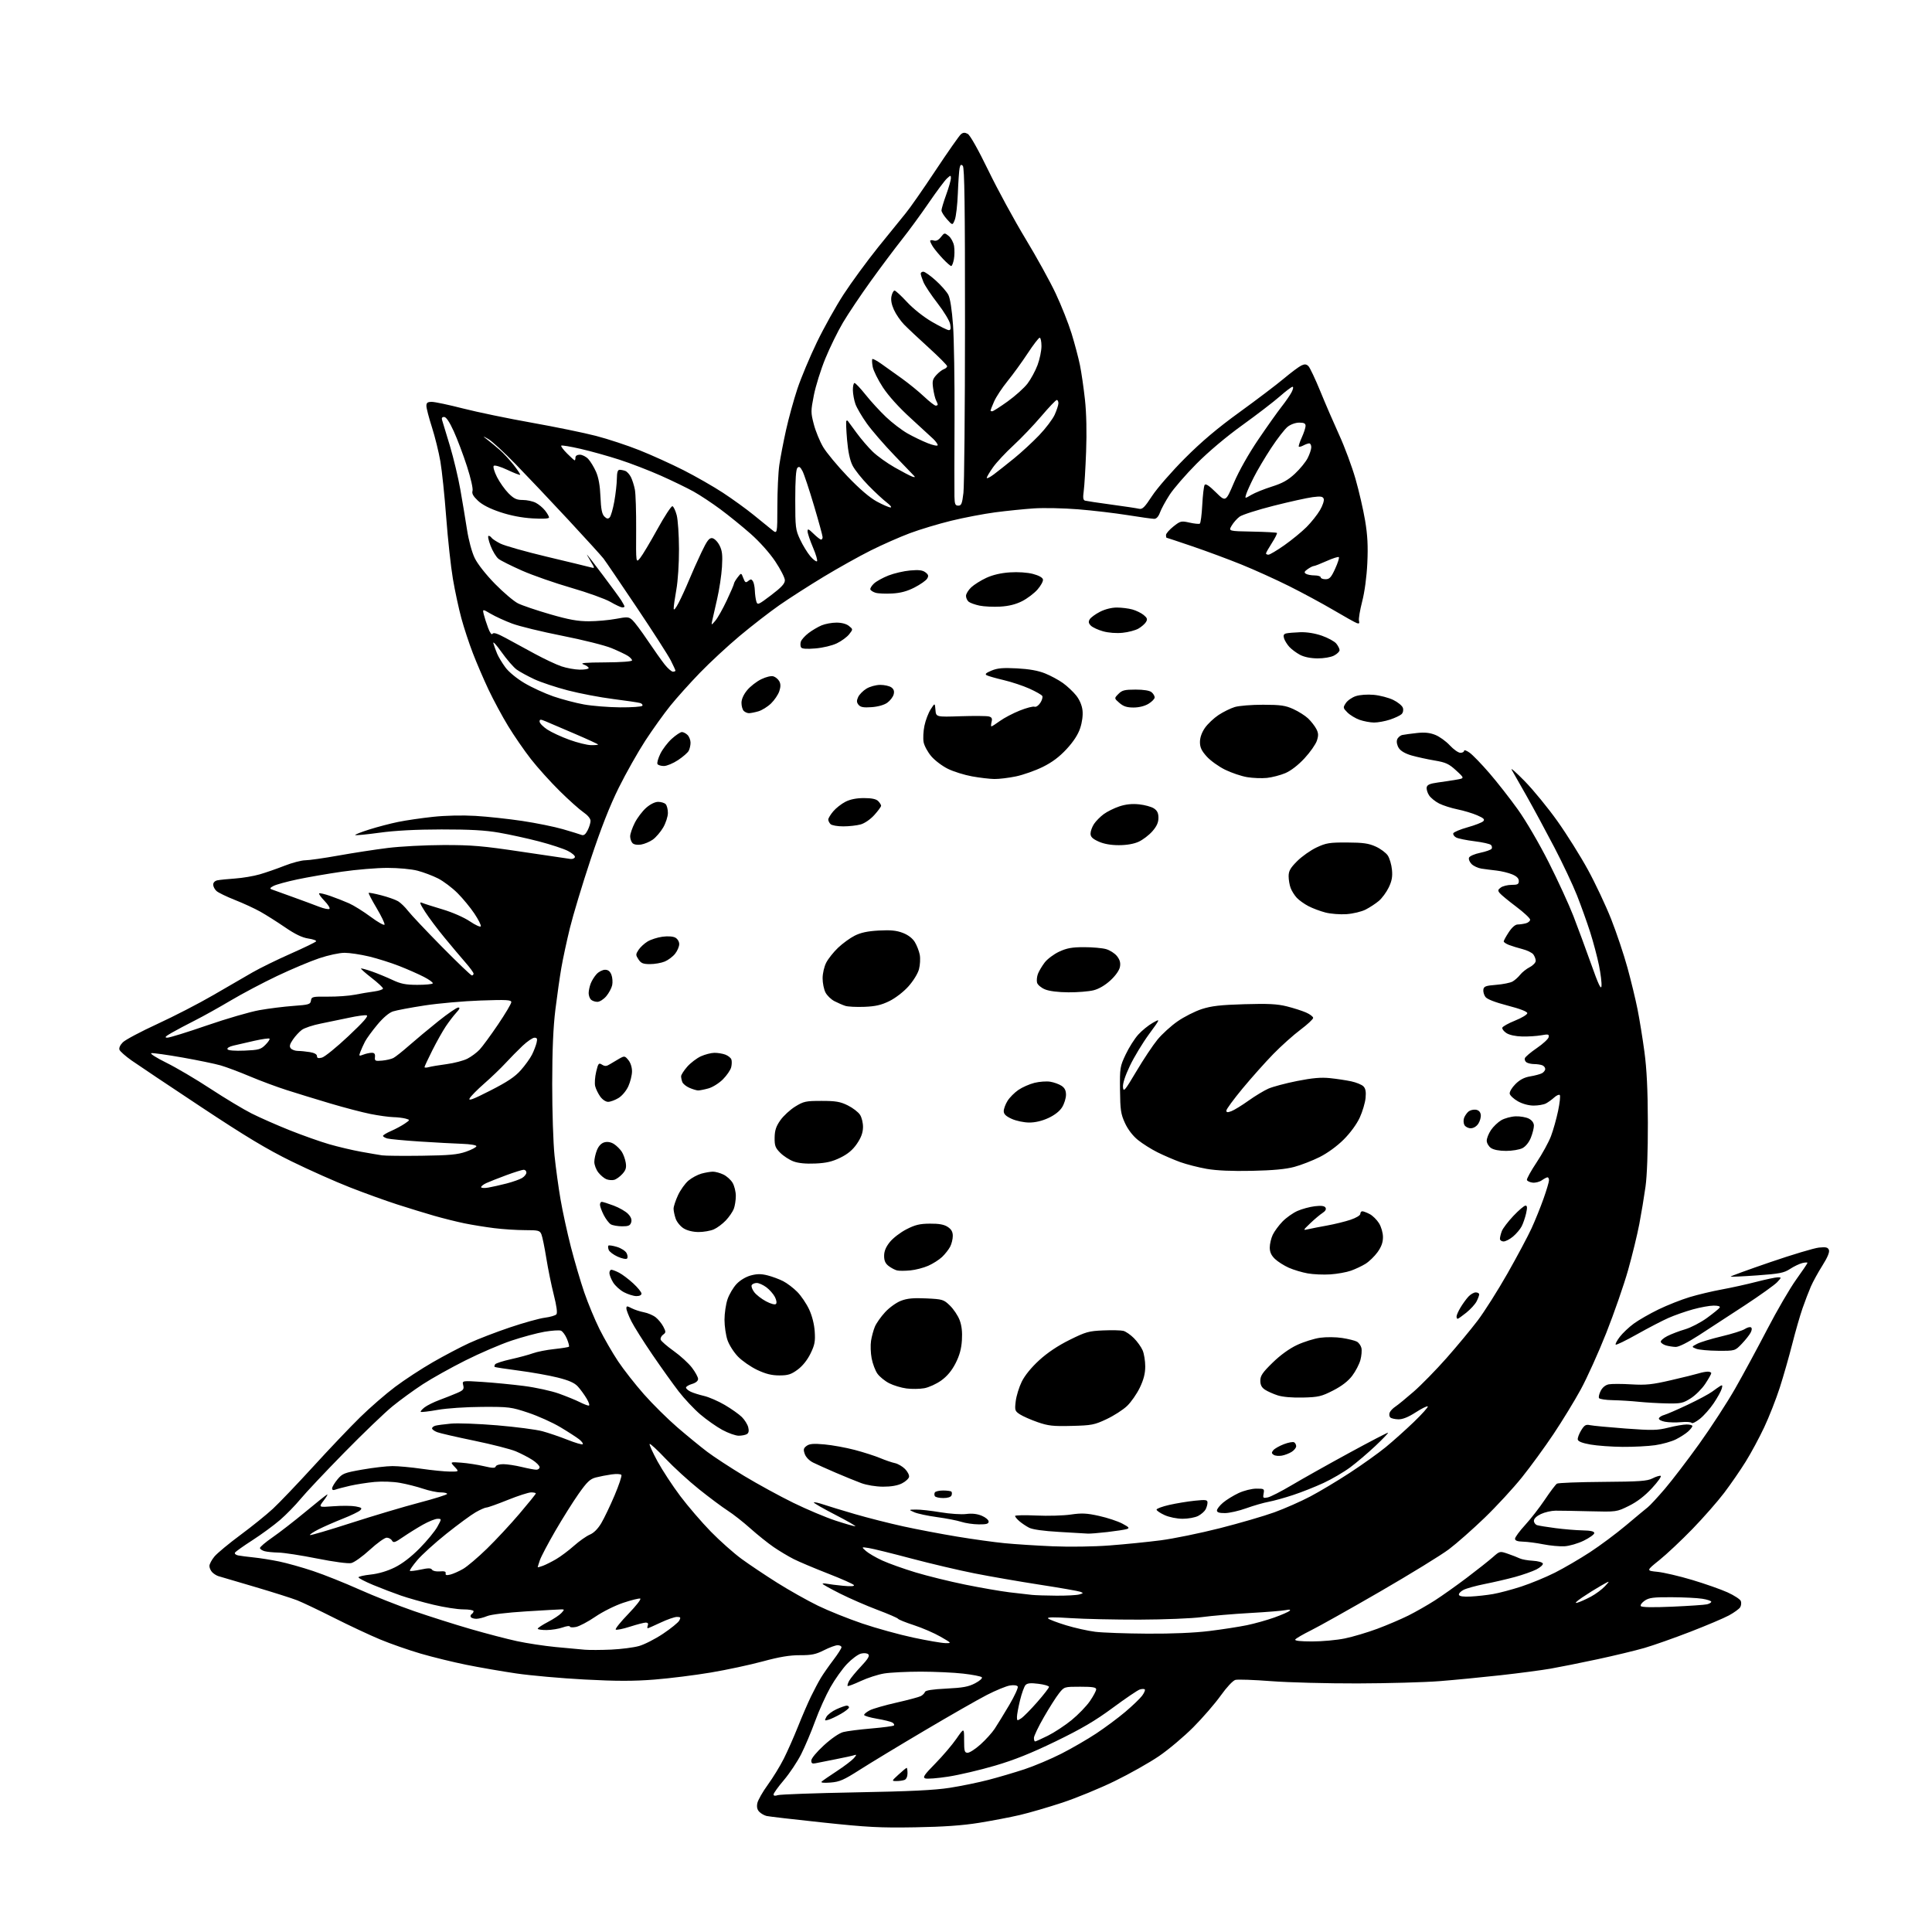 <?xml version="1.0" encoding="UTF-8" standalone="no"?>
<svg 
  version="1.1" 
  xmlns="http://www.w3.org/2000/svg" 
  xmlns:xlink="http://www.w3.org/1999/xlink" 
  xmlns:svg="http://www.w3.org/2000/svg"
  xmlns:rdf="http://www.w3.org/1999/02/22-rdf-syntax-ns#"
  xmlns:cc="http://creativecommons.org/ns#"
  xmlns:dc="http://purl.org/dc/elements/1.1/"
  viewBox="0 0 1024 1024"
  width="1024"
  height="1024"
>
<style>svg {background-color: white; }</style>"
<path stroke="none" fill="black" fill-rule="evenodd" d="M485.00,968.51C466.44,968.83 459.74,968.48 436.00,965.95C420.88,964.35 407.52,962.80 406.32,962.51C405.12,962.23 403.39,961.25 402.48,960.33C401.33,959.19 401.00,957.76 401.40,955.73C401.73,954.11 404.21,949.74 406.93,946.00C409.65,942.27 413.47,936.03 415.42,932.15C417.38,928.26 420.75,920.65 422.91,915.23C425.07,909.80 428.18,902.60 429.82,899.21C431.46,895.83 433.83,891.36 435.09,889.28C436.35,887.20 439.32,882.95 441.69,879.83C444.06,876.71 446.00,873.67 446.00,873.08C446.00,872.48 445.09,872.00 443.97,872.00C442.85,872.00 439.59,873.20 436.72,874.66C432.42,876.84 430.17,877.31 424.00,877.29C418.58,877.27 413.11,878.18 404.27,880.58C397.54,882.40 385.17,885.06 376.77,886.47C368.37,887.89 354.91,889.57 346.86,890.21C335.74,891.08 326.85,891.08 309.86,890.18C297.56,889.53 281.23,888.08 273.56,886.95C265.89,885.82 253.99,883.76 247.10,882.36C240.22,880.97 229.39,878.32 223.04,876.47C216.69,874.62 207.00,871.24 201.50,868.95C196.00,866.66 184.98,861.50 177.00,857.47C169.03,853.45 160.25,849.27 157.50,848.19C154.75,847.11 144.62,843.90 135.00,841.06C125.37,838.23 116.72,835.67 115.76,835.39C114.80,835.10 113.33,834.19 112.51,833.36C111.68,832.53 111.00,831.02 111.00,830.01C111.00,828.99 112.22,826.71 113.70,824.94C115.19,823.18 121.37,818.05 127.45,813.55C133.53,809.05 141.28,802.80 144.67,799.65C148.06,796.51 157.70,786.41 166.10,777.22C174.49,768.02 185.64,756.31 190.87,751.18C196.09,746.06 204.45,738.80 209.44,735.06C214.42,731.32 223.41,725.45 229.40,722.00C235.40,718.55 244.04,714.00 248.62,711.89C253.19,709.78 262.91,706.03 270.22,703.57C277.52,701.10 285.85,698.79 288.73,698.42C291.61,698.05 294.39,697.24 294.91,696.61C295.51,695.88 295.02,692.20 293.53,686.32C292.25,681.28 290.46,672.51 289.55,666.83C288.64,661.15 287.48,655.49 286.97,654.25C286.12,652.19 285.39,652.00 278.25,652.00C273.96,652.00 266.63,651.53 261.97,650.95C257.31,650.37 250.19,649.22 246.15,648.39C242.11,647.56 234.91,645.76 230.15,644.40C225.39,643.03 216.55,640.32 210.50,638.37C204.45,636.42 193.20,632.36 185.50,629.34C177.80,626.33 163.85,620.12 154.50,615.53C141.46,609.13 130.28,602.41 106.50,586.66C89.45,575.37 72.90,564.29 69.71,562.05C66.53,559.80 63.65,557.26 63.32,556.39C62.96,555.46 63.69,553.85 65.12,552.43C66.44,551.11 74.72,546.71 83.51,542.67C92.30,538.62 105.58,531.77 113.00,527.45C120.42,523.13 129.78,517.71 133.80,515.40C137.81,513.09 146.94,508.62 154.07,505.47C161.21,502.31 167.27,499.37 167.54,498.93C167.82,498.49 165.94,497.81 163.38,497.43C160.15,496.95 156.40,495.14 151.10,491.51C146.90,488.63 141.00,484.90 137.98,483.21C134.97,481.52 128.90,478.72 124.50,476.99C120.10,475.25 115.71,473.13 114.75,472.26C113.79,471.40 113.00,469.87 113.00,468.86C113.00,467.77 113.90,466.85 115.25,466.58C116.49,466.33 120.70,465.90 124.60,465.63C128.51,465.36 134.36,464.38 137.60,463.44C140.85,462.51 146.77,460.45 150.78,458.87C154.78,457.29 159.73,455.99 161.78,455.97C163.82,455.96 171.80,454.82 179.50,453.44C187.20,452.06 198.90,450.26 205.50,449.44C212.10,448.61 225.38,447.92 235.00,447.89C250.12,447.86 255.76,448.34 276.50,451.45C289.70,453.43 301.35,455.15 302.39,455.27C303.43,455.40 304.48,454.96 304.71,454.30C304.94,453.65 303.27,452.16 300.99,451.00C298.72,449.84 291.82,447.57 285.68,445.97C279.53,444.37 270.00,442.28 264.50,441.33C257.15,440.05 249.07,439.60 234.00,439.62C220.38,439.64 209.34,440.22 201.11,441.36C194.30,442.29 188.52,442.85 188.27,442.60C188.02,442.35 191.36,441.03 195.69,439.66C200.02,438.29 206.92,436.48 211.03,435.64C215.14,434.80 223.45,433.58 229.50,432.94C236.11,432.23 245.09,432.03 252.00,432.44C258.32,432.81 269.51,434.02 276.86,435.12C284.21,436.23 293.89,438.19 298.36,439.49C302.84,440.79 307.26,442.15 308.18,442.51C309.39,442.98 310.30,442.31 311.43,440.13C312.29,438.46 313.00,436.19 313.00,435.09C313.00,433.88 311.50,432.06 309.25,430.53C307.19,429.13 301.51,424.06 296.64,419.25C291.77,414.44 284.92,406.84 281.42,402.36C277.92,397.88 272.49,390.01 269.35,384.86C266.21,379.71 261.52,371.00 258.92,365.50C256.33,360.00 252.59,351.31 250.62,346.18C248.64,341.06 245.90,332.74 244.53,327.68C243.16,322.63 241.14,313.25 240.05,306.84C238.96,300.43 237.37,285.81 236.51,274.34C235.65,262.88 234.26,249.48 233.41,244.57C232.57,239.65 230.55,231.51 228.94,226.46C227.32,221.42 226.00,216.33 226.00,215.15C226.00,213.45 226.60,213.00 228.89,213.00C230.47,213.00 237.93,214.58 245.45,216.51C252.98,218.43 269.34,221.83 281.82,224.04C294.29,226.26 309.64,229.41 315.91,231.04C322.19,232.67 332.54,236.08 338.91,238.62C345.29,241.16 355.81,245.93 362.30,249.22C368.79,252.52 378.21,257.91 383.22,261.20C388.24,264.49 395.48,269.73 399.32,272.84C403.16,275.95 407.58,279.55 409.15,280.82C412.00,283.14 412.00,283.14 412.02,268.32C412.03,260.17 412.49,250.35 413.05,246.50C413.60,242.65 415.20,234.32 416.60,228.00C418.00,221.68 420.73,211.78 422.66,206.00C424.59,200.22 429.21,189.20 432.92,181.50C436.63,173.80 443.03,162.32 447.15,156.00C451.26,149.68 459.50,138.43 465.46,131.00C471.42,123.58 477.99,115.48 480.05,113.00C482.12,110.53 489.19,100.40 495.76,90.49C502.33,80.59 508.42,71.89 509.29,71.17C510.48,70.18 511.38,70.13 512.92,70.96C514.16,71.62 518.49,79.32 523.89,90.44C528.80,100.56 537.62,116.76 543.48,126.45C549.35,136.14 556.59,149.25 559.56,155.59C562.54,161.92 566.32,171.47 567.97,176.80C569.61,182.14 571.60,189.65 572.39,193.50C573.18,197.35 574.37,205.60 575.05,211.82C575.83,219.00 576.05,229.08 575.66,239.32C575.33,248.22 574.76,257.63 574.40,260.23C573.90,263.82 574.08,265.06 575.12,265.36C575.88,265.57 582.12,266.51 589.00,267.44C595.88,268.37 602.48,269.36 603.67,269.65C605.48,270.09 606.63,268.97 610.64,262.84C613.28,258.80 621.08,249.85 627.97,242.95C636.88,234.02 645.26,226.94 656.99,218.45C666.06,211.88 676.64,203.86 680.49,200.63C684.35,197.40 688.53,194.28 689.79,193.70C691.53,192.89 692.41,192.99 693.51,194.08C694.30,194.88 697.15,200.92 699.85,207.51C702.54,214.11 707.07,224.57 709.90,230.77C712.74,236.97 716.57,247.32 718.43,253.77C720.28,260.22 722.58,270.19 723.54,275.92C724.84,283.71 725.13,289.38 724.71,298.42C724.36,305.79 723.29,313.75 721.97,318.84C720.79,323.42 720.03,328.00 720.29,329.01C720.65,330.38 720.36,330.70 719.14,330.26C718.24,329.94 712.66,326.83 706.75,323.34C700.83,319.86 690.26,314.15 683.25,310.65C676.24,307.15 664.88,302.01 658.00,299.22C651.12,296.44 639.44,292.10 632.03,289.58C624.62,287.06 618.43,285.00 618.28,285.00C618.13,285.00 618.00,284.36 618.00,283.58C618.00,282.81 619.76,280.77 621.92,279.06C625.65,276.11 626.07,276.01 630.49,277.00C633.04,277.57 635.49,277.82 635.93,277.54C636.37,277.27 636.95,272.83 637.22,267.67C637.49,262.51 638.05,257.73 638.47,257.04C639.01,256.18 640.80,257.35 644.44,260.94C649.65,266.08 649.65,266.08 654.03,255.79C656.67,249.60 661.80,240.52 666.90,233.00C671.56,226.12 677.12,218.29 679.25,215.58C681.38,212.88 683.78,209.39 684.59,207.83C685.39,206.28 685.62,205.00 685.08,205.00C684.55,205.00 681.50,207.30 678.31,210.11C675.11,212.92 666.20,219.76 658.50,225.31C649.89,231.51 640.51,239.41 634.14,245.83C628.44,251.58 622.04,258.97 619.91,262.26C617.78,265.55 615.49,269.77 614.82,271.62C614.04,273.77 612.94,275.00 611.78,275.00C610.78,275.00 604.46,274.12 597.73,273.04C591.01,271.96 579.20,270.57 571.50,269.95C563.80,269.33 553.23,269.11 548.00,269.46C542.77,269.81 533.52,270.75 527.44,271.55C521.36,272.36 510.89,274.36 504.18,276.00C497.47,277.64 487.59,280.61 482.24,282.61C476.88,284.62 467.56,288.73 461.53,291.75C455.49,294.77 444.26,301.04 436.57,305.69C428.88,310.34 418.32,317.11 413.11,320.74C407.91,324.37 398.44,331.71 392.07,337.04C385.71,342.37 376.20,351.18 370.94,356.62C365.69,362.05 358.63,369.91 355.27,374.08C351.90,378.26 345.94,386.58 342.02,392.58C338.11,398.59 331.78,409.80 327.96,417.50C323.16,427.19 318.57,438.89 313.05,455.50C308.66,468.70 303.71,485.12 302.03,492.00C300.35,498.88 298.32,508.32 297.52,513.00C296.71,517.67 295.30,527.58 294.38,535.00C293.22,544.40 292.70,556.40 292.68,574.50C292.67,588.80 293.22,605.90 293.91,612.50C294.59,619.10 296.04,629.61 297.12,635.85C298.19,642.09 300.65,653.34 302.57,660.85C304.50,668.36 307.69,679.22 309.67,685.00C311.66,690.77 315.30,699.55 317.77,704.50C320.24,709.45 324.66,717.10 327.59,721.50C330.52,725.90 336.69,733.77 341.31,739.00C345.92,744.23 353.93,752.14 359.10,756.60C364.27,761.05 371.36,766.85 374.85,769.49C378.34,772.13 387.12,777.87 394.35,782.24C401.58,786.60 413.35,793.04 420.50,796.53C427.65,800.03 437.69,804.26 442.81,805.94C447.93,807.62 452.65,808.98 453.31,808.96C453.96,808.94 449.19,806.19 442.69,802.85C436.20,799.51 431.10,796.57 431.35,796.32C431.60,796.06 433.86,796.55 436.37,797.40C438.87,798.25 446.45,800.56 453.21,802.53C459.97,804.50 471.44,807.41 478.70,809.00C485.96,810.59 498.78,813.03 507.20,814.42C515.61,815.82 527.00,817.40 532.50,817.93C538.00,818.47 549.48,819.21 558.00,819.57C566.90,819.95 579.73,819.76 588.12,819.12C596.16,818.51 608.31,817.29 615.12,816.41C621.93,815.53 636.05,812.64 646.50,809.99C656.95,807.33 669.98,803.54 675.46,801.55C680.93,799.56 689.48,795.79 694.46,793.17C699.43,790.55 708.87,784.90 715.44,780.61C722.01,776.32 730.56,770.21 734.44,767.04C738.32,763.86 745.06,757.82 749.42,753.63C753.77,749.43 757.07,745.74 756.75,745.42C756.43,745.09 753.54,746.52 750.33,748.59C746.39,751.13 743.41,752.32 741.15,752.27C739.30,752.23 737.37,751.77 736.86,751.26C736.35,750.75 736.21,749.61 736.55,748.73C736.89,747.84 738.25,746.41 739.56,745.55C740.88,744.69 745.26,741.10 749.30,737.58C753.34,734.06 761.15,726.07 766.66,719.84C772.17,713.60 779.60,704.65 783.18,699.94C786.75,695.23 793.87,683.98 799.01,674.94C804.14,665.90 809.88,655.12 811.77,651.00C813.66,646.88 816.51,639.82 818.10,635.33C819.70,630.84 821.00,626.45 821.00,625.58C821.00,624.71 820.65,624.00 820.22,624.00C819.79,624.00 818.44,624.70 817.21,625.57C815.98,626.43 813.78,626.99 812.31,626.82C810.85,626.64 809.50,626.01 809.30,625.42C809.11,624.83 811.41,620.64 814.42,616.12C817.43,611.59 820.87,605.33 822.05,602.19C823.24,599.06 824.93,593.04 825.82,588.80C826.71,584.57 827.11,580.78 826.71,580.38C826.32,579.98 824.98,580.58 823.75,581.70C822.51,582.83 820.52,584.26 819.32,584.88C818.11,585.49 815.19,585.99 812.82,585.98C810.20,585.97 806.92,585.07 804.51,583.71C802.31,582.46 800.37,580.66 800.18,579.70C799.99,578.73 801.33,576.47 803.20,574.60C805.54,572.26 807.90,571.03 811.02,570.51C813.49,570.10 816.29,569.35 817.25,568.85C818.21,568.34 819.00,567.32 819.00,566.57C819.00,565.82 818.29,564.94 817.42,564.61C816.55,564.27 814.64,563.99 813.17,563.98C811.70,563.98 809.88,563.58 809.13,563.10C808.37,562.62 807.96,561.62 808.21,560.88C808.46,560.13 811.32,557.71 814.57,555.49C817.82,553.27 820.63,550.67 820.82,549.71C821.12,548.16 820.64,548.04 816.83,548.73C814.45,549.15 809.91,549.44 806.74,549.36C803.25,549.28 799.98,548.56 798.43,547.55C797.03,546.63 796.05,545.34 796.26,544.69C796.48,544.03 799.54,542.34 803.08,540.91C806.61,539.49 809.50,537.73 809.50,537.01C809.50,536.17 805.70,534.69 799.08,532.98C792.38,531.23 788.18,529.60 787.30,528.39C786.54,527.36 786.05,525.61 786.21,524.51C786.46,522.80 787.46,522.42 793.00,521.98C796.58,521.70 800.48,520.91 801.67,520.24C802.87,519.56 804.68,517.95 805.71,516.64C806.74,515.34 809.02,513.52 810.79,512.61C812.56,511.70 813.99,510.17 813.97,509.22C813.95,508.28 813.37,506.76 812.68,505.84C811.98,504.93 809.41,503.68 806.96,503.05C804.51,502.42 801.26,501.42 799.75,500.83C798.24,500.24 797.00,499.40 797.00,498.97C797.00,498.53 798.20,496.34 799.68,494.09C801.38,491.50 803.11,490.00 804.43,489.99C805.57,489.98 807.51,489.70 808.75,489.37C809.99,489.04 811.00,488.17 811.00,487.44C811.00,486.71 807.68,483.62 803.63,480.57C799.58,477.52 795.66,474.29 794.92,473.40C793.77,472.02 793.86,471.58 795.48,470.39C796.53,469.63 799.10,469.00 801.19,469.00C804.36,469.00 805.00,468.66 805.00,466.95C805.00,465.55 803.88,464.43 801.48,463.43C799.54,462.62 795.83,461.72 793.23,461.42C790.63,461.13 787.01,460.67 785.19,460.39C783.38,460.11 781.02,459.02 779.97,457.97C778.91,456.91 778.30,455.38 778.61,454.58C778.92,453.76 781.59,452.60 784.57,451.99C787.54,451.37 790.25,450.41 790.60,449.85C790.94,449.28 790.78,448.38 790.23,447.83C789.68,447.28 785.74,446.40 781.46,445.87C777.19,445.34 772.83,444.45 771.79,443.89C770.74,443.32 770.06,442.33 770.27,441.68C770.49,441.03 773.88,439.60 777.81,438.50C781.74,437.40 785.49,435.95 786.15,435.27C787.10,434.31 786.40,433.63 782.93,432.12C780.49,431.06 775.80,429.65 772.50,428.98C769.20,428.31 764.82,426.91 762.76,425.87C760.71,424.83 758.31,422.88 757.43,421.54C756.55,420.20 755.99,418.29 756.18,417.30C756.44,415.95 757.88,415.32 762.01,414.75C765.03,414.35 769.47,413.67 771.89,413.25C776.28,412.50 776.28,412.50 771.80,408.38C767.98,404.86 766.33,404.09 760.41,403.09C756.61,402.45 751.14,401.25 748.26,400.44C744.89,399.48 742.44,398.08 741.42,396.52C740.49,395.10 740.10,393.25 740.48,392.05C740.84,390.93 742.12,389.80 743.32,389.55C744.52,389.31 748.02,388.83 751.10,388.50C755.11,388.07 757.84,388.35 760.75,389.52C762.98,390.41 766.45,392.91 768.44,395.07C770.44,397.23 772.96,399.00 774.04,399.00C775.12,399.00 776.00,398.52 776.00,397.93C776.00,397.34 777.32,397.80 778.93,398.95C780.55,400.10 785.26,404.97 789.40,409.77C793.55,414.57 800.32,423.23 804.46,429.00C808.76,435.00 815.77,447.00 820.82,457.00C825.69,466.62 831.58,479.45 833.93,485.50C836.27,491.55 840.51,503.02 843.35,511.00C847.16,521.74 848.58,524.77 848.82,522.67C849.00,521.11 848.41,516.17 847.50,511.69C846.59,507.21 844.48,499.26 842.81,494.02C841.13,488.79 837.98,480.00 835.81,474.50C833.63,469.00 828.22,457.52 823.77,449.00C819.32,440.48 812.76,428.32 809.19,422.00C805.61,415.68 802.04,409.38 801.23,408.00C800.43,406.62 803.54,409.35 808.14,414.05C812.74,418.75 820.55,428.30 825.50,435.27C830.45,442.24 837.71,453.82 841.63,461.00C845.56,468.18 851.10,479.95 853.95,487.15C856.79,494.36 860.68,505.93 862.58,512.88C864.49,519.82 866.90,529.77 867.94,535.00C868.98,540.23 870.62,550.35 871.58,557.50C872.82,566.72 873.35,577.62 873.40,595.00C873.44,610.25 872.97,623.08 872.15,629.00C871.42,634.23 869.95,643.10 868.88,648.72C867.81,654.34 865.13,665.36 862.91,673.22C860.69,681.07 855.49,696.05 851.35,706.50C847.21,716.95 841.11,730.45 837.80,736.50C834.50,742.55 828.03,753.12 823.44,760.00C818.85,766.88 811.31,777.23 806.68,783.00C802.05,788.77 793.12,798.45 786.84,804.50C780.56,810.55 772.07,818.04 767.96,821.14C763.86,824.23 747.45,834.32 731.50,843.55C715.55,852.78 699.05,862.04 694.83,864.13C690.61,866.22 686.87,868.40 686.52,868.97C686.10,869.65 689.12,870.00 695.48,870.00C700.76,870.00 708.55,869.29 712.79,868.41C717.03,867.54 724.77,865.24 730.00,863.29C735.23,861.34 742.65,858.17 746.50,856.25C750.35,854.32 756.65,850.73 760.50,848.26C764.35,845.79 772.00,840.36 777.50,836.20C783.00,832.04 789.17,827.15 791.22,825.35C794.93,822.07 794.94,822.07 799.22,823.54C801.57,824.35 804.40,825.45 805.50,825.99C806.60,826.52 809.71,827.08 812.42,827.23C815.13,827.38 817.52,828.04 817.74,828.70C817.95,829.35 816.41,830.76 814.32,831.83C812.22,832.90 807.12,834.69 803.00,835.82C798.88,836.94 791.67,838.62 787.00,839.54C782.33,840.47 777.23,841.87 775.69,842.67C774.14,843.47 773.05,844.65 773.27,845.31C773.54,846.10 775.66,846.40 779.59,846.19C782.84,846.03 788.13,845.44 791.35,844.88C794.57,844.33 801.32,842.53 806.35,840.89C811.38,839.24 819.38,835.94 824.14,833.54C828.90,831.14 837.22,826.28 842.64,822.75C848.06,819.22 856.72,812.76 861.89,808.41C867.05,804.06 872.23,799.76 873.39,798.85C874.55,797.94 878.63,793.53 882.46,789.05C886.28,784.57 894.48,773.84 900.68,765.20C906.87,756.57 915.40,743.43 919.64,736.02C923.87,728.61 931.54,714.43 936.69,704.52C941.83,694.61 948.73,682.76 952.02,678.19C955.31,673.61 958.00,669.63 958.00,669.33C958.00,669.03 956.76,669.08 955.25,669.45C953.74,669.82 950.82,671.22 948.77,672.56C945.55,674.67 943.22,675.13 931.34,675.98C923.79,676.52 917.47,676.80 917.29,676.62C917.10,676.43 926.52,673.00 938.22,668.99C949.93,664.98 961.57,661.49 964.10,661.24C967.81,660.86 968.83,661.11 969.36,662.51C969.80,663.64 968.61,666.49 965.94,670.72C963.69,674.28 960.93,679.29 959.81,681.85C958.70,684.41 956.69,689.65 955.35,693.50C954.02,697.35 951.56,705.90 949.89,712.50C948.21,719.10 945.26,729.45 943.31,735.50C941.36,741.55 937.65,751.00 935.06,756.50C932.47,762.00 928.06,770.20 925.24,774.72C922.43,779.24 917.31,786.67 913.86,791.22C910.41,795.77 902.84,804.40 897.04,810.38C891.24,816.36 883.35,823.79 879.50,826.88C872.50,832.50 872.50,832.50 878.50,833.10C881.80,833.43 890.06,835.36 896.86,837.39C903.65,839.42 912.09,842.38 915.62,843.98C919.14,845.58 922.31,847.65 922.67,848.58C923.03,849.51 922.87,851.00 922.33,851.89C921.78,852.77 919.12,854.70 916.42,856.18C913.71,857.65 904.45,861.57 895.84,864.90C887.23,868.23 876.31,872.08 871.58,873.45C866.85,874.82 855.67,877.51 846.74,879.43C837.81,881.35 826.60,883.59 821.84,884.42C817.08,885.25 805.16,886.82 795.34,887.91C785.53,889.00 770.98,890.41 763.00,891.04C755.02,891.66 735.45,892.21 719.50,892.25C703.55,892.29 682.98,891.75 673.78,891.05C664.59,890.34 656.04,890.04 654.78,890.38C653.46,890.74 650.18,894.25 647.00,898.70C643.98,902.93 637.45,910.47 632.50,915.45C627.55,920.43 619.36,927.32 614.29,930.78C609.23,934.23 598.67,940.19 590.83,944.01C582.99,947.84 570.48,952.98 563.04,955.44C555.59,957.89 545.45,960.85 540.50,962.00C535.55,963.16 525.88,965.01 519.00,966.12C510.16,967.55 500.20,968.25 485.00,968.51zM412.25,951.47C413.49,951.05 432.05,950.39 453.50,949.99C482.28,949.47 495.35,948.84 503.36,947.58C509.34,946.65 518.56,944.76 523.86,943.38C529.16,942.01 537.77,939.46 543.00,937.74C548.23,936.01 557.00,932.30 562.50,929.51C568.00,926.71 576.33,921.89 581.00,918.80C585.67,915.71 592.61,910.56 596.41,907.34C600.21,904.13 604.23,900.27 605.34,898.77C606.46,897.26 607.09,895.76 606.76,895.43C606.42,895.09 605.23,895.11 604.11,895.47C602.98,895.82 596.53,900.19 589.78,905.18C580.44,912.07 573.19,916.33 559.50,922.97C546.52,929.26 537.53,932.86 527.28,935.86C519.47,938.15 508.36,940.76 502.60,941.65C496.84,942.54 491.35,942.96 490.38,942.59C488.93,942.04 489.86,940.67 495.72,934.71C499.62,930.74 504.66,924.84 506.91,921.58C511.00,915.67 511.00,915.67 511.00,922.33C511.00,928.21 511.23,929.00 512.89,929.00C513.93,929.00 517.00,927.01 519.70,924.58C522.41,922.15 525.77,918.43 527.17,916.33C528.57,914.22 532.05,908.55 534.90,903.73C537.75,898.90 539.79,894.46 539.42,893.87C539.02,893.23 537.30,893.01 535.25,893.35C533.32,893.66 527.87,895.90 523.12,898.33C518.38,900.76 503.48,909.28 490.00,917.26C476.52,925.23 461.06,934.59 455.64,938.06C447.18,943.46 444.98,944.42 440.14,944.79C436.55,945.07 434.86,944.88 435.50,944.28C436.05,943.75 439.67,941.26 443.54,938.73C447.40,936.20 451.45,933.13 452.54,931.90C454.01,930.22 454.11,929.80 452.94,930.23C452.08,930.54 447.58,931.53 442.94,932.43C438.30,933.33 433.49,934.29 432.25,934.56C430.53,934.93 430.00,934.59 430.00,933.11C430.00,932.00 432.85,928.57 436.65,925.09C440.60,921.47 444.75,918.61 446.90,918.04C448.88,917.52 455.60,916.66 461.83,916.13C468.06,915.60 473.45,914.88 473.80,914.53C474.15,914.18 473.79,913.49 473.00,913.00C472.20,912.51 468.50,911.59 464.78,910.96C461.05,910.33 458.00,909.42 458.00,908.94C458.00,908.45 459.36,907.35 461.02,906.49C462.67,905.63 469.05,903.80 475.17,902.42C481.30,901.03 487.10,899.48 488.07,898.96C489.04,898.45 490.01,897.46 490.24,896.78C490.52,895.93 494.14,895.36 501.58,894.99C510.38,894.56 513.35,894.01 516.87,892.15C519.39,890.82 520.87,889.47 520.36,888.96C519.87,888.47 515.43,887.61 510.49,887.05C505.54,886.48 495.43,886.02 488.00,886.01C480.57,886.01 471.85,886.45 468.61,886.98C465.38,887.51 459.80,889.31 456.21,890.99C452.63,892.66 449.51,893.84 449.27,893.60C449.03,893.37 449.39,892.13 450.07,890.86C450.75,889.59 453.57,886.17 456.33,883.25C459.97,879.39 461.04,877.64 460.24,876.84C459.60,876.20 457.99,876.03 456.32,876.45C454.77,876.84 451.48,879.27 449.00,881.86C446.52,884.45 442.53,890.05 440.13,894.30C437.72,898.56 434.08,906.64 432.03,912.27C429.98,917.90 426.65,925.76 424.64,929.75C422.62,933.74 418.50,939.92 415.49,943.47C412.47,947.03 410.00,950.46 410.00,951.09C410.00,951.84 410.78,951.97 412.25,951.47zM475.17,944.00C472.50,943.99 472.50,943.99 476.31,940.50C478.40,938.57 480.31,937.00 480.56,937.00C480.80,937.00 481.00,938.30 481.00,939.89C481.00,941.61 480.36,943.03 479.42,943.39C478.55,943.73 476.64,944.00 475.17,944.00zM548.63,923.00C548.97,923.00 552.01,921.64 555.38,919.97C558.74,918.30 564.39,914.59 567.92,911.72C571.45,908.85 575.83,904.31 577.67,901.64C579.50,898.97 581.00,896.16 581.00,895.39C581.00,894.31 579.10,894.00 572.54,894.00C564.10,894.00 564.08,894.00 561.33,897.46C559.81,899.36 556.19,905.05 553.29,910.10C550.38,915.15 548.00,920.12 548.00,921.14C548.00,922.16 548.28,923.00 548.63,923.00zM439.16,911.49C437.01,912.13 436.92,912.02 437.99,910.01C438.64,908.81 441.04,906.98 443.33,905.94C445.62,904.90 448.06,904.03 448.75,904.02C449.44,904.01 450.00,904.43 450.00,904.96C450.00,905.48 448.09,907.01 445.75,908.35C443.41,909.70 440.45,911.11 439.16,911.49zM541.25,910.76C542.49,909.95 546.31,906.07 549.75,902.15C553.19,898.23 556.00,894.59 556.00,894.08C556.00,893.57 553.49,892.83 550.41,892.45C546.24,891.92 544.50,892.10 543.54,893.12C542.84,893.88 541.53,897.52 540.63,901.21C539.73,904.89 539.00,908.89 539.00,910.08C539.00,912.10 539.15,912.14 541.25,910.76zM324.00,874.32C329.23,874.08 335.83,873.23 338.68,872.43C341.52,871.64 347.26,868.71 351.43,865.92C355.60,863.13 359.47,859.98 360.04,858.92C360.92,857.29 360.73,857.00 358.79,857.00C357.53,857.00 353.65,858.35 350.16,860.00C346.67,861.65 343.59,863.00 343.30,863.00C343.02,863.00 343.05,862.33 343.36,861.50C343.73,860.54 343.34,860.00 342.29,860.00C341.38,860.00 337.58,860.99 333.84,862.19C330.10,863.39 326.73,864.07 326.35,863.69C325.98,863.31 329.00,859.55 333.08,855.34C337.16,851.12 339.98,847.50 339.34,847.28C338.70,847.07 334.65,848.07 330.34,849.51C325.95,850.98 319.42,854.23 315.50,856.92C311.65,859.55 307.04,861.98 305.25,862.33C303.46,862.67 302.00,862.56 302.00,862.09C302.00,861.62 300.31,861.84 298.25,862.57C296.19,863.31 292.36,863.93 289.75,863.96C287.14,863.98 285.00,863.66 285.00,863.25C285.00,862.84 287.44,861.23 290.42,859.67C293.40,858.12 296.62,855.98 297.57,854.92C299.19,853.13 299.19,853.00 297.62,853.00C296.68,853.00 288.20,853.48 278.76,854.07C268.54,854.71 260.20,855.72 258.17,856.57C256.29,857.36 253.71,858.00 252.44,858.00C251.16,858.00 249.86,857.58 249.54,857.07C249.23,856.56 249.42,855.86 249.98,855.51C250.54,855.16 251.00,854.46 251.00,853.94C251.00,853.42 248.52,853.00 245.49,853.00C242.46,853.00 235.37,851.90 229.74,850.55C224.11,849.21 216.35,847.02 212.50,845.69C208.65,844.36 202.01,841.82 197.75,840.05C193.49,838.27 190.00,836.46 190.00,836.02C190.00,835.59 192.92,834.92 196.50,834.54C200.61,834.10 205.30,832.71 209.25,830.75C213.30,828.75 217.96,825.16 222.50,820.55C226.35,816.64 230.54,811.55 231.81,809.22C234.13,805.00 234.13,805.00 231.89,805.00C230.67,805.00 227.17,806.41 224.13,808.12C221.08,809.84 216.35,812.79 213.61,814.67C209.37,817.59 208.51,817.87 207.77,816.55C207.29,815.70 206.02,815.00 204.95,815.00C203.88,815.00 199.86,817.89 196.01,821.42C192.17,824.95 187.74,828.12 186.17,828.46C184.50,828.83 176.96,827.82 168.06,826.05C159.68,824.37 150.49,822.96 147.66,822.90C144.82,822.85 141.46,822.51 140.19,822.15C138.92,821.79 137.84,821.05 137.78,820.50C137.72,819.95 140.72,817.40 144.44,814.83C148.16,812.26 155.99,806.18 161.85,801.33C167.70,796.47 172.90,792.33 173.40,792.12C173.90,791.90 173.07,793.36 171.55,795.34C168.80,798.95 168.80,798.95 176.76,798.34C181.14,798.00 186.42,798.04 188.50,798.43C191.71,799.04 192.07,799.35 190.89,800.50C190.13,801.25 185.99,803.25 181.69,804.94C177.40,806.64 171.61,809.18 168.84,810.58C166.07,811.99 164.02,813.35 164.28,813.61C164.54,813.88 174.37,810.99 186.13,807.19C197.88,803.40 214.14,798.56 222.25,796.43C230.36,794.31 237.00,792.22 237.00,791.79C237.00,791.35 235.43,791.00 233.50,791.00C231.58,791.00 227.42,790.12 224.25,789.05C221.09,787.98 215.57,786.58 212.00,785.95C208.26,785.29 202.53,785.09 198.50,785.46C194.65,785.83 188.80,786.74 185.50,787.49C182.20,788.25 178.71,789.17 177.75,789.54C176.61,789.98 176.01,789.74 176.03,788.86C176.04,788.11 177.32,785.98 178.86,784.12C181.46,780.98 182.45,780.59 192.08,778.90C197.81,777.90 204.97,777.06 208.00,777.06C211.03,777.05 218.00,777.69 223.50,778.49C229.00,779.28 235.72,779.95 238.42,779.97C243.35,780.00 243.35,780.00 240.92,777.41C238.50,774.81 238.50,774.81 244.50,775.25C247.80,775.50 253.16,776.32 256.42,777.09C261.08,778.19 262.43,778.22 262.75,777.24C262.99,776.54 264.77,776.02 266.83,776.04C268.85,776.06 273.20,776.72 276.50,777.52C279.80,778.32 283.29,778.98 284.25,778.98C285.21,778.99 286.00,778.38 286.00,777.63C286.00,776.88 284.31,775.17 282.25,773.83C280.19,772.49 276.22,770.43 273.44,769.25C270.66,768.07 260.75,765.54 251.41,763.61C242.08,761.69 233.22,759.65 231.72,759.08C230.22,758.51 229.00,757.62 229.00,757.09C229.00,756.57 229.79,755.92 230.75,755.65C231.71,755.38 235.43,754.88 239.00,754.55C242.57,754.21 253.60,754.62 263.50,755.45C273.40,756.29 284.16,757.69 287.40,758.56C290.65,759.43 296.67,761.48 300.78,763.11C304.89,764.74 308.53,765.81 308.86,765.47C309.20,765.14 308.35,763.98 306.99,762.89C305.62,761.81 301.12,758.90 297.00,756.44C292.88,753.97 285.23,750.53 280.00,748.78C270.95,745.76 269.78,745.61 255.50,745.68C246.91,745.73 236.87,746.40 232.00,747.26C227.32,748.09 223.28,748.57 223.01,748.32C222.75,748.07 223.65,747.00 225.01,745.94C226.38,744.89 229.97,743.11 233.00,741.99C236.03,740.87 240.22,739.21 242.31,738.30C245.60,736.87 246.04,736.30 245.51,734.20C244.90,731.75 244.90,731.75 255.70,732.45C261.64,732.84 271.55,733.80 277.72,734.59C283.89,735.38 292.21,737.20 296.22,738.63C300.22,740.07 305.17,742.09 307.21,743.12C309.25,744.16 311.42,745.00 312.04,745.00C312.67,745.00 312.18,743.36 310.92,741.25C309.69,739.19 307.59,736.31 306.25,734.85C304.49,732.93 301.53,731.63 295.57,730.13C291.03,728.99 281.74,727.34 274.91,726.45C268.09,725.56 262.34,724.68 262.15,724.48C261.96,724.29 262.08,723.68 262.42,723.13C262.76,722.58 266.52,721.36 270.77,720.42C275.02,719.48 280.30,718.05 282.50,717.25C284.70,716.45 289.78,715.45 293.79,715.03C297.80,714.60 301.29,714.04 301.55,713.78C301.81,713.52 301.33,711.64 300.48,709.61C299.63,707.58 298.20,705.63 297.29,705.28C296.39,704.94 292.48,705.20 288.59,705.86C284.71,706.53 276.81,708.65 271.04,710.58C265.27,712.51 254.28,717.24 246.62,721.09C238.96,724.93 228.82,730.60 224.09,733.68C219.37,736.76 212.12,742.03 208.00,745.39C203.88,748.75 192.34,759.83 182.37,770.00C172.39,780.17 162.01,791.20 159.28,794.51C156.56,797.81 151.67,802.82 148.41,805.63C145.16,808.44 138.60,813.25 133.84,816.32C129.08,819.38 124.90,822.35 124.55,822.92C124.20,823.48 124.95,824.15 126.21,824.41C127.47,824.66 131.18,825.14 134.45,825.47C137.72,825.80 143.79,826.76 147.95,827.62C152.10,828.48 160.21,830.76 165.96,832.68C171.72,834.60 182.74,839.01 190.46,842.47C198.18,845.92 211.23,851.08 219.45,853.92C227.67,856.75 241.17,861.04 249.45,863.43C257.73,865.83 268.77,868.71 274.00,869.84C279.23,870.97 288.45,872.37 294.50,872.96C300.55,873.54 307.52,874.19 310.00,874.39C312.48,874.59 318.77,874.55 324.00,874.32zM501.00,870.88C504.50,870.94 504.49,870.94 498.50,867.48C495.20,865.58 488.90,862.85 484.50,861.41C480.10,859.98 476.27,858.44 475.99,857.99C475.72,857.54 470.77,855.40 464.99,853.23C459.22,851.06 450.34,847.19 445.25,844.63C440.16,842.07 436.00,839.75 436.00,839.47C436.00,839.19 437.01,839.17 438.25,839.42C439.49,839.68 443.36,840.16 446.85,840.50C450.97,840.90 452.98,840.77 452.58,840.12C452.24,839.57 446.07,836.83 438.87,834.03C431.68,831.22 423.47,827.76 420.64,826.33C417.82,824.89 413.02,822.03 410.00,819.95C406.98,817.87 401.44,813.44 397.70,810.09C393.96,806.74 388.56,802.50 385.70,800.67C382.84,798.83 376.00,793.73 370.50,789.33C365.00,784.92 356.99,777.60 352.69,773.05C348.40,768.50 344.64,765.03 344.33,765.34C344.03,765.64 345.90,769.78 348.49,774.54C351.09,779.30 356.53,787.61 360.60,793.00C364.66,798.39 371.93,806.84 376.74,811.77C381.56,816.70 388.88,823.20 393.00,826.22C397.12,829.24 405.68,834.96 412.00,838.94C418.32,842.91 428.00,848.36 433.50,851.04C439.00,853.72 449.58,857.97 457.01,860.49C464.45,863.01 476.60,866.37 484.01,867.95C491.43,869.53 499.07,870.85 501.00,870.88zM608.03,865.87C621.24,865.95 633.00,865.45 641.03,864.46C647.89,863.61 656.82,862.23 660.87,861.39C664.93,860.55 671.45,858.73 675.37,857.33C679.29,855.93 682.95,854.33 683.50,853.77C684.18,853.08 683.53,852.96 681.50,853.39C679.85,853.74 671.30,854.44 662.50,854.93C653.70,855.42 642.23,856.40 637.00,857.10C631.75,857.81 617.00,858.40 604.00,858.44C591.08,858.47 574.65,858.11 567.50,857.64C558.69,857.06 554.82,857.11 555.50,857.80C556.05,858.36 560.33,859.99 565.00,861.42C569.67,862.85 576.65,864.40 580.50,864.88C584.35,865.36 596.74,865.80 608.03,865.87zM886.39,851.57C895.25,851.18 903.51,850.62 904.75,850.32C905.99,850.03 907.00,849.41 907.00,848.95C907.00,848.50 904.86,847.78 902.25,847.37C899.64,846.95 892.33,846.59 886.00,846.56C876.38,846.51 874.05,846.80 871.76,848.36C870.25,849.38 869.30,850.68 869.65,851.24C870.07,851.92 875.74,852.03 886.39,851.57zM836.00,849.47C837.38,849.09 840.60,847.65 843.18,846.27C845.75,844.89 849.12,842.39 850.68,840.71C853.50,837.65 853.50,837.65 848.50,840.49C845.75,842.05 841.25,844.87 838.50,846.75C835.28,848.96 834.39,849.93 836.00,849.47zM560.00,845.74C565.23,845.77 570.62,845.49 572.00,845.10C574.28,844.47 574.33,844.34 572.58,843.67C571.53,843.27 561.85,841.58 551.08,839.92C540.31,838.25 524.75,835.56 516.50,833.92C508.25,832.29 493.18,828.74 483.00,826.04C472.82,823.33 462.70,820.84 460.50,820.50C456.50,819.87 456.50,819.87 459.00,822.09C460.38,823.30 464.27,825.57 467.66,827.12C471.05,828.67 478.95,831.49 485.22,833.39C491.49,835.29 503.34,838.21 511.56,839.88C519.78,841.55 530.33,843.38 535.00,843.95C539.67,844.51 545.08,845.14 547.00,845.33C548.92,845.52 554.77,845.71 560.00,845.74zM238.71,834.55C240.24,834.17 243.30,832.81 245.50,831.53C247.70,830.24 253.36,825.44 258.07,820.85C262.79,816.26 270.55,807.92 275.32,802.31C280.09,796.71 284.00,791.87 284.00,791.56C284.00,791.25 282.88,791.00 281.52,791.00C280.16,791.00 274.58,792.80 269.12,795.00C263.66,797.20 258.59,799.01 257.85,799.01C257.11,799.02 254.52,800.15 252.11,801.53C249.69,802.91 242.72,808.04 236.60,812.92C230.49,817.80 223.53,824.11 221.14,826.95C218.74,829.79 216.99,832.32 217.25,832.58C217.50,832.83 220.08,832.53 222.98,831.91C227.02,831.04 228.42,831.06 228.99,831.98C229.40,832.64 231.24,833.04 233.11,832.87C235.53,832.65 236.42,832.95 236.21,833.90C236.00,834.89 236.65,835.06 238.71,834.55zM287.75,829.91C289.26,829.34 292.43,827.75 294.79,826.37C297.15,824.99 301.39,821.82 304.21,819.31C307.03,816.80 310.82,814.14 312.63,813.38C314.72,812.51 316.92,810.30 318.70,807.29C320.24,804.69 323.40,798.09 325.72,792.63C328.04,787.17 329.67,782.28 329.35,781.76C329.02,781.22 326.75,781.10 324.13,781.47C321.58,781.83 317.84,782.56 315.80,783.09C312.75,783.88 311.15,785.41 306.66,791.77C303.67,796.02 298.10,804.90 294.27,811.50C290.45,818.10 286.80,825.03 286.16,826.90C285.52,828.77 285.00,830.45 285.00,830.62C285.00,830.80 286.24,830.48 287.75,829.91zM829.18,819.56C826.60,819.70 821.58,819.23 818.00,818.52C814.42,817.80 809.59,817.17 807.25,817.11C804.26,817.03 803.00,816.57 803.00,815.56C803.00,814.76 805.40,811.50 808.33,808.31C811.27,805.11 815.99,799.04 818.82,794.82C821.65,790.59 824.53,786.79 825.22,786.36C825.91,785.94 836.85,785.52 849.53,785.43C869.03,785.29 873.08,785.01 875.86,783.57C877.66,782.64 879.62,782.04 880.20,782.23C880.79,782.43 878.70,785.38 875.55,788.78C871.68,792.95 867.70,796.00 863.32,798.16C856.83,801.36 856.83,801.36 842.66,801.01C834.87,800.81 826.67,800.67 824.44,800.69C822.20,800.71 818.72,801.52 816.69,802.48C814.43,803.55 813.00,804.93 813.00,806.05C813.00,807.05 813.79,808.10 814.75,808.38C815.71,808.67 820.10,809.38 824.50,809.95C828.90,810.53 835.31,811.06 838.75,811.13C843.13,811.22 845.00,811.65 845.00,812.56C845.00,813.27 842.49,815.08 839.43,816.58C836.33,818.09 831.77,819.42 829.18,819.56zM576.50,812.84C575.40,812.76 568.60,812.36 561.40,811.95C553.00,811.47 547.26,810.67 545.40,809.70C543.80,808.87 541.49,807.31 540.25,806.23C539.01,805.15 538.00,803.92 538.00,803.50C538.00,803.09 543.06,802.98 549.25,803.26C555.44,803.55 563.67,803.31 567.54,802.74C573.36,801.89 575.96,802.01 582.54,803.47C586.92,804.44 592.45,806.27 594.82,807.53C598.46,809.46 598.84,809.92 597.19,810.44C596.11,810.78 591.47,811.49 586.87,812.02C582.26,812.55 577.60,812.92 576.50,812.84zM518.75,807.95C515.86,807.93 511.70,807.32 509.50,806.60C507.30,805.88 501.51,804.76 496.63,804.10C491.75,803.44 486.35,802.29 484.63,801.54C481.50,800.16 481.50,800.16 485.50,800.10C487.70,800.06 493.55,800.71 498.50,801.54C503.45,802.37 509.57,802.78 512.11,802.45C515.18,802.05 517.92,802.36 520.36,803.38C522.36,804.21 524.00,805.60 524.00,806.45C524.00,807.66 522.85,807.99 518.75,807.95zM626.80,804.98C623.74,804.97 619.70,804.14 617.25,803.03C614.91,801.97 613.00,800.66 613.00,800.13C613.00,799.60 616.04,798.47 619.75,797.63C623.46,796.79 629.54,795.79 633.25,795.41C639.21,794.80 640.00,794.92 640.00,796.43C640.00,797.36 639.54,799.00 638.97,800.06C638.40,801.11 636.63,802.66 635.02,803.49C633.41,804.32 629.71,804.99 626.80,804.98zM649.25,801.97C646.25,801.99 645.00,801.59 645.00,800.59C645.00,799.81 646.46,797.94 648.25,796.43C650.04,794.92 653.75,792.64 656.50,791.35C659.32,790.04 663.40,789.02 665.87,789.01C670.03,789.00 670.21,789.12 669.74,791.60C669.28,793.97 669.48,794.15 671.92,793.67C673.39,793.37 679.13,790.44 684.67,787.15C690.21,783.86 703.88,776.18 715.05,770.10C726.22,764.01 735.51,759.18 735.70,759.37C735.89,759.56 732.84,762.74 728.93,766.43C725.01,770.12 719.04,775.20 715.65,777.72C712.27,780.23 705.90,783.96 701.50,786.00C697.10,788.04 689.84,790.92 685.37,792.39C680.91,793.87 675.06,795.49 672.37,795.99C669.69,796.48 664.35,798.03 660.50,799.42C656.65,800.81 651.59,801.96 649.25,801.97zM499.95,794.00C497.84,794.00 495.84,793.55 495.50,793.00C495.16,792.45 495.16,791.55 495.50,791.00C495.84,790.45 497.82,790.00 499.89,790.00C501.97,790.00 503.94,790.27 504.26,790.60C504.59,790.93 504.62,791.83 504.32,792.60C503.99,793.46 502.32,794.00 499.95,794.00zM468.00,787.97C464.23,787.95 459.40,787.16 456.50,786.09C453.75,785.07 447.68,782.60 443.00,780.59C438.32,778.58 432.93,776.16 431.02,775.22C428.94,774.19 427.14,772.35 426.54,770.65C425.71,768.27 425.87,767.57 427.52,766.35C429.06,765.22 431.18,765.04 437.00,765.57C441.12,765.94 448.32,767.25 453.00,768.48C457.68,769.71 463.75,771.66 466.50,772.81C469.25,773.96 472.78,775.17 474.34,775.49C475.90,775.82 478.29,777.20 479.65,778.56C481.02,779.93 481.99,781.82 481.82,782.77C481.64,783.72 479.92,785.29 478.00,786.25C475.71,787.39 472.24,787.99 468.00,787.97zM679.45,771.51C677.83,771.81 675.85,771.63 675.06,771.10C673.90,770.33 673.87,769.87 674.89,768.63C675.59,767.79 678.11,766.36 680.50,765.45C682.89,764.53 685.33,764.09 685.92,764.45C686.52,764.82 687.00,765.76 687.00,766.54C687.00,767.32 685.96,768.63 684.70,769.46C683.43,770.29 681.07,771.21 679.45,771.51zM860.00,766.87C854.23,766.82 846.58,766.27 843.01,765.64C838.66,764.88 836.43,764.00 836.25,763.00C836.10,762.17 836.91,759.99 838.04,758.14C839.78,755.31 840.52,754.88 842.80,755.37C844.29,755.69 852.73,756.49 861.57,757.15C875.83,758.20 878.40,758.14 884.28,756.67C887.93,755.75 892.28,755.00 893.96,755.00C895.63,755.00 897.00,755.37 897.00,755.83C897.00,756.28 895.99,757.58 894.75,758.71C893.51,759.85 890.61,761.72 888.29,762.88C885.98,764.05 881.03,765.44 877.29,765.98C873.56,766.52 865.77,766.92 860.00,766.87zM391.50,760.96C389.85,760.95 385.95,759.56 382.83,757.87C379.72,756.18 374.46,752.48 371.15,749.65C367.85,746.82 362.71,741.35 359.73,737.50C356.76,733.65 350.48,724.88 345.79,718.00C341.09,711.12 336.07,703.15 334.62,700.28C333.18,697.41 332.00,694.36 332.00,693.51C332.00,692.12 332.31,692.11 334.78,693.39C336.32,694.18 339.24,695.14 341.29,695.53C343.34,695.91 346.15,697.11 347.53,698.20C348.91,699.29 350.74,701.53 351.59,703.18C353.01,705.93 353.00,706.28 351.43,707.42C350.49,708.11 349.93,709.30 350.19,710.08C350.45,710.85 353.55,713.54 357.08,716.06C360.61,718.57 364.96,722.55 366.75,724.90C368.54,727.24 370.00,729.93 370.00,730.87C370.00,731.94 368.78,732.95 366.75,733.54C364.96,734.07 363.54,734.95 363.60,735.50C363.65,736.05 364.78,737.02 366.10,737.65C367.42,738.28 370.59,739.28 373.14,739.87C375.69,740.45 380.64,742.61 384.14,744.65C387.64,746.70 391.71,749.58 393.20,751.06C394.68,752.54 396.21,754.97 396.58,756.48C397.05,758.34 396.83,759.50 395.89,760.09C395.12,760.57 393.15,760.96 391.50,760.96zM568.00,755.76C558.12,756.01 555.58,755.73 549.93,753.76C546.32,752.50 542.10,750.64 540.56,749.63C537.92,747.90 537.78,747.47 538.35,742.70C538.68,739.91 540.11,735.25 541.53,732.35C543.14,729.06 546.61,724.78 550.77,720.98C555.12,716.99 560.69,713.25 566.87,710.19C575.45,705.93 577.07,705.47 584.67,705.15C589.28,704.95 594.10,705.06 595.39,705.38C596.68,705.71 599.20,707.44 600.99,709.24C602.78,711.03 604.86,713.95 605.62,715.72C606.38,717.49 607.00,721.31 607.00,724.22C607.00,727.98 606.17,731.22 604.12,735.50C602.53,738.80 599.50,743.16 597.37,745.19C595.24,747.23 590.35,750.37 586.50,752.18C580.04,755.22 578.61,755.50 568.00,755.76zM900.93,752.05C898.85,753.70 896.90,754.65 896.60,754.17C896.30,753.68 893.82,753.50 891.09,753.77C888.35,754.03 884.48,753.94 882.49,753.56C880.45,753.18 879.04,752.39 879.25,751.75C879.46,751.12 880.73,750.31 882.07,749.95C883.40,749.58 889.00,747.16 894.50,744.55C900.00,741.95 905.85,738.82 907.50,737.59C909.15,736.36 911.11,735.00 911.86,734.55C912.91,733.93 913.06,734.29 912.52,736.12C912.14,737.43 910.23,740.87 908.27,743.78C906.32,746.68 903.02,750.40 900.93,752.05zM883.55,743.84C879.12,743.76 872.35,743.36 868.50,742.97C864.65,742.57 858.49,742.19 854.81,742.12C851.13,742.06 847.85,741.56 847.52,741.03C847.19,740.50 847.59,738.75 848.42,737.15C849.36,735.34 850.96,734.05 852.69,733.72C854.22,733.43 859.60,733.43 864.64,733.74C872.38,734.20 875.66,733.86 885.66,731.54C892.17,730.04 898.80,728.40 900.40,727.90C901.99,727.41 904.13,727.00 905.15,727.00C906.17,727.00 907.00,727.37 907.00,727.83C907.00,728.28 905.57,730.82 903.81,733.47C902.06,736.12 898.60,739.57 896.12,741.14C892.04,743.73 890.84,743.98 883.55,743.84zM690.61,740.73C684.97,740.87 679.87,740.43 677.22,739.58C674.87,738.82 671.83,737.47 670.47,736.57C668.70,735.41 668.00,734.05 668.00,731.77C668.00,729.17 669.19,727.43 674.51,722.24C678.65,718.20 683.37,714.79 687.48,712.86C691.04,711.20 696.55,709.47 699.73,709.03C702.93,708.59 708.13,708.64 711.40,709.16C714.65,709.67 718.13,710.53 719.14,711.08C720.15,711.62 721.24,713.11 721.56,714.39C721.89,715.68 721.65,718.57 721.05,720.82C720.44,723.07 718.48,726.85 716.68,729.21C714.49,732.08 711.14,734.66 706.56,737.00C700.39,740.15 698.80,740.52 690.61,740.73zM489.87,735.79C487.47,736.22 483.24,736.28 480.48,735.92C477.72,735.57 473.59,734.32 471.31,733.16C469.03,732.00 466.23,729.72 465.07,728.10C463.92,726.49 462.54,722.83 461.99,719.97C461.45,717.12 461.31,712.92 461.67,710.64C462.03,708.36 462.94,705.01 463.70,703.18C464.46,701.36 466.90,697.89 469.12,695.49C471.37,693.04 475.10,690.36 477.55,689.43C480.88,688.16 484.11,687.86 490.97,688.18C499.63,688.60 500.16,688.76 503.49,691.99C505.41,693.85 507.71,697.29 508.61,699.64C509.72,702.57 510.11,705.95 509.83,710.36C509.54,714.94 508.56,718.48 506.46,722.58C504.46,726.49 502.00,729.44 498.87,731.69C496.32,733.52 492.27,735.37 489.87,735.79zM413.05,729.00C408.99,729.00 405.84,728.21 401.32,726.08C397.93,724.47 393.35,721.30 391.16,719.04C388.96,716.78 386.45,712.84 385.58,710.29C384.71,707.73 384.00,702.88 384.00,699.50C384.00,696.12 384.72,691.23 385.61,688.63C386.49,686.04 388.64,682.40 390.38,680.55C392.28,678.54 395.31,676.73 397.93,676.02C401.22,675.13 403.42,675.12 406.79,675.97C409.25,676.59 412.98,677.97 415.08,679.04C417.17,680.11 420.55,682.67 422.58,684.74C424.62,686.81 427.44,690.98 428.85,694.00C430.43,697.41 431.57,701.88 431.82,705.75C432.17,711.01 431.81,712.87 429.57,717.45C427.89,720.87 425.36,724.03 422.75,725.95C419.30,728.49 417.67,729.00 413.05,729.00zM910.55,715.94C905.57,715.90 900.38,715.42 899.00,714.86C896.50,713.85 896.50,713.85 899.50,712.26C901.15,711.38 906.99,709.60 912.47,708.30C917.96,707.00 923.49,705.26 924.75,704.43C926.02,703.60 927.49,703.19 928.03,703.52C928.65,703.90 928.60,704.92 927.88,706.31C927.27,707.51 925.15,710.19 923.18,712.25C919.59,716.00 919.59,716.00 910.55,715.94zM888.11,713.90C886.68,713.85 884.41,713.50 883.07,713.12C881.74,712.75 880.47,711.92 880.26,711.28C880.04,710.63 881.60,709.22 883.71,708.15C885.83,707.07 890.06,705.46 893.11,704.57C896.16,703.68 901.39,700.97 904.73,698.54C908.08,696.10 911.11,693.64 911.46,693.06C911.88,692.38 910.73,692.00 908.29,692.00C906.18,692.00 901.23,692.89 897.29,693.99C893.34,695.08 887.50,697.13 884.31,698.54C881.11,699.95 873.64,703.83 867.70,707.17C861.76,710.51 856.65,712.99 856.35,712.68C856.05,712.38 857.02,710.52 858.52,708.56C860.02,706.60 863.35,703.44 865.93,701.55C868.50,699.66 874.41,696.28 879.05,694.02C883.70,691.77 891.10,688.84 895.50,687.51C899.90,686.18 907.55,684.36 912.50,683.46C917.45,682.56 925.71,680.74 930.86,679.41C936.01,678.09 941.15,677.00 942.28,677.00C944.28,677.00 944.27,677.09 941.92,679.60C940.59,681.03 932.88,686.54 924.80,691.85C916.71,697.16 905.74,704.31 900.41,707.75C894.38,711.64 889.74,713.96 888.11,713.90zM772.56,699.00C772.25,699.00 772.00,698.44 772.00,697.75C772.01,697.06 772.95,694.92 774.11,693.00C775.26,691.08 777.14,688.49 778.28,687.25C779.42,686.01 781.17,685.00 782.17,685.00C783.18,685.00 784.00,685.47 784.00,686.05C784.00,686.63 783.37,688.31 782.60,689.80C781.84,691.28 779.39,693.96 777.16,695.75C774.94,697.54 772.87,699.00 772.56,699.00zM411.27,691.13C411.80,690.60 411.56,689.06 410.68,687.36C409.86,685.79 407.82,683.49 406.14,682.25C404.46,681.01 402.19,680.00 401.10,680.00C400.01,680.00 398.81,680.49 398.44,681.10C398.06,681.70 398.64,683.37 399.71,684.81C400.78,686.25 403.62,688.46 406.01,689.73C408.60,691.09 410.74,691.66 411.27,691.13zM337.25,686.96C335.74,686.93 332.79,686.01 330.71,684.91C328.62,683.81 326.04,681.47 324.96,679.70C323.89,677.94 323.01,675.71 323.00,674.75C323.00,673.79 323.47,673.00 324.05,673.00C324.63,673.00 326.48,673.71 328.16,674.58C329.85,675.46 333.20,677.99 335.61,680.21C338.03,682.44 340.00,684.87 340.00,685.63C340.00,686.47 338.94,686.98 337.25,686.96zM705.11,675.45C701.47,675.69 696.08,675.46 693.12,674.93C690.16,674.41 685.66,673.06 683.12,671.94C680.58,670.81 677.26,668.71 675.75,667.26C673.80,665.39 673.00,663.63 673.00,661.21C673.00,659.34 673.71,656.30 674.58,654.47C675.45,652.64 677.78,649.47 679.76,647.43C681.74,645.40 685.30,642.87 687.68,641.82C690.06,640.77 694.19,639.65 696.87,639.33C700.30,638.92 701.97,639.14 702.54,640.06C703.06,640.91 702.51,641.90 700.92,642.93C699.59,643.79 696.70,646.22 694.50,648.33C690.50,652.17 690.50,652.17 693.50,651.48C695.15,651.10 699.65,650.22 703.50,649.53C707.35,648.83 712.86,647.48 715.75,646.52C718.72,645.53 721.00,644.17 721.00,643.38C721.00,642.62 721.47,642.00 722.05,642.00C722.63,642.00 724.38,642.66 725.95,643.48C727.52,644.29 729.75,646.48 730.90,648.34C732.11,650.30 733.00,653.42 733.00,655.72C733.00,658.53 732.14,660.88 730.10,663.71C728.50,665.91 725.64,668.68 723.74,669.85C721.84,671.03 718.35,672.67 716.00,673.50C713.64,674.33 708.74,675.21 705.11,675.45zM482.50,673.34C479.75,673.61 476.60,673.62 475.50,673.37C474.40,673.12 472.40,672.07 471.05,671.05C469.26,669.69 468.60,668.23 468.60,665.63C468.60,663.15 469.53,660.91 471.65,658.28C473.32,656.20 477.27,653.17 480.42,651.56C485.02,649.19 487.46,648.60 492.86,648.56C497.69,648.52 500.35,649.00 502.29,650.27C504.25,651.55 505.00,652.89 505.00,655.07C505.00,656.74 504.37,659.31 503.59,660.80C502.81,662.28 500.90,664.71 499.34,666.20C497.78,667.68 494.48,669.79 492.00,670.88C489.52,671.97 485.25,673.08 482.50,673.34zM332.34,667.06C331.88,667.52 329.65,667.08 327.40,666.07C325.15,665.06 323.00,663.44 322.63,662.47C322.26,661.51 322.19,660.48 322.47,660.20C322.75,659.91 324.78,660.22 326.98,660.88C329.17,661.53 331.47,663.00 332.08,664.14C332.69,665.28 332.81,666.59 332.34,667.06zM796.92,658.00C795.87,658.00 795.00,657.35 795.00,656.57C795.00,655.78 795.45,653.95 796.00,652.51C796.54,651.07 799.31,647.44 802.14,644.44C804.97,641.45 807.85,639.00 808.54,639.00C809.48,639.00 809.56,640.00 808.87,643.11C808.36,645.36 807.30,648.46 806.51,649.99C805.72,651.51 803.67,653.94 801.96,655.38C800.25,656.82 797.98,658.00 796.92,658.00zM370.28,653.00C367.35,652.99 364.29,652.26 362.38,651.09C360.67,650.04 358.75,647.73 358.13,645.94C357.51,644.16 357.00,641.76 357.01,640.60C357.02,639.45 358.08,636.23 359.37,633.46C360.66,630.69 363.14,627.22 364.89,625.75C366.63,624.28 369.74,622.61 371.78,622.04C373.83,621.48 376.56,621.01 377.85,621.01C379.14,621.00 381.64,621.68 383.39,622.52C385.15,623.35 387.36,625.33 388.29,626.92C389.23,628.51 390.00,631.62 390.00,633.84C390.00,636.06 389.52,639.14 388.94,640.68C388.35,642.23 386.44,645.02 384.69,646.87C382.93,648.72 380.05,650.86 378.28,651.62C376.51,652.38 372.91,653.00 370.28,653.00zM329.68,649.97C327.38,649.95 324.71,649.48 323.74,648.92C322.78,648.35 321.09,646.13 319.99,643.99C318.90,641.84 318.00,639.39 318.00,638.54C318.00,637.69 318.43,637.00 318.96,637.00C319.49,637.00 322.34,637.90 325.30,639.01C328.25,640.12 331.69,642.10 332.93,643.43C334.49,645.08 334.98,646.48 334.53,647.91C333.99,649.60 333.06,649.99 329.68,649.97zM258.75,629.46C260.81,629.11 265.20,628.12 268.50,627.27C271.80,626.42 275.51,625.10 276.75,624.34C277.99,623.58 279.00,622.29 279.00,621.48C279.00,620.66 278.36,620.00 277.57,620.00C276.78,620.00 272.62,621.30 268.32,622.89C264.02,624.49 259.26,626.36 257.75,627.06C256.24,627.75 255.00,628.72 255.00,629.21C255.00,629.69 256.69,629.80 258.75,629.46zM325.50,625.35C324.40,625.63 322.55,625.47 321.39,625.01C320.23,624.55 318.31,622.94 317.14,621.45C315.96,619.95 315.00,617.43 315.00,615.83C315.00,614.24 315.65,611.39 316.43,609.50C317.37,607.27 318.76,605.85 320.44,605.43C322.08,605.01 323.91,605.37 325.49,606.40C326.86,607.30 328.67,609.10 329.53,610.41C330.39,611.72 331.34,614.33 331.65,616.22C332.09,618.91 331.70,620.21 329.85,622.24C328.56,623.67 326.60,625.07 325.50,625.35zM663.50,620.57C652.86,620.79 644.84,620.44 639.56,619.52C635.19,618.75 628.89,617.14 625.56,615.94C622.23,614.73 616.80,612.40 613.50,610.75C610.20,609.11 605.53,606.16 603.11,604.20C600.36,601.97 597.80,598.61 596.24,595.21C594.06,590.45 593.74,588.29 593.63,577.64C593.50,565.98 593.62,565.24 596.64,558.88C598.36,555.23 601.36,550.50 603.29,548.37C605.22,546.23 608.67,543.43 610.96,542.14C615.12,539.80 615.12,539.80 609.00,548.15C605.63,552.74 601.08,560.27 598.88,564.88C596.32,570.26 595.00,574.34 595.20,576.27C595.47,578.97 596.18,578.12 602.31,567.81C606.05,561.50 611.08,553.95 613.48,551.03C615.88,548.10 620.67,543.74 624.14,541.33C627.60,538.92 633.37,536.00 636.97,534.83C642.12,533.17 646.89,532.62 659.54,532.25C672.20,531.88 676.93,532.12 682.04,533.39C685.59,534.28 690.19,535.75 692.25,536.66C694.31,537.56 696.00,538.85 696.00,539.51C696.00,540.18 692.96,543.00 689.25,545.79C685.54,548.57 679.06,554.37 674.86,558.67C670.66,562.98 663.35,571.18 658.61,576.89C653.88,582.61 650.00,587.88 650.00,588.62C650.00,589.65 650.60,589.72 652.69,588.93C654.17,588.37 658.23,585.87 661.71,583.39C665.19,580.90 669.95,578.03 672.27,577.00C674.60,575.98 681.44,574.15 687.49,572.95C695.60,571.34 700.15,570.94 704.89,571.43C708.42,571.79 713.50,572.56 716.17,573.13C718.84,573.70 721.75,574.89 722.62,575.77C723.78,576.92 724.10,578.63 723.78,581.98C723.53,584.52 722.15,589.18 720.70,592.34C719.12,595.79 715.72,600.44 712.22,603.94C708.68,607.48 703.64,611.15 699.44,613.26C695.62,615.17 689.58,617.52 686.00,618.48C681.47,619.70 674.66,620.33 663.50,620.57zM432.14,616.69C427.12,616.91 423.15,616.53 420.58,615.57C418.42,614.77 415.27,612.73 413.58,611.04C410.93,608.39 410.51,607.26 410.57,602.96C410.63,599.11 411.33,596.99 413.60,593.76C415.23,591.44 418.76,588.19 421.45,586.52C425.96,583.74 427.06,583.50 435.42,583.50C442.95,583.50 445.32,583.90 449.30,585.86C451.94,587.16 454.87,589.40 455.80,590.82C456.77,592.29 457.46,595.20 457.41,597.55C457.34,600.45 456.37,603.05 454.16,606.26C451.94,609.50 449.35,611.66 445.39,613.60C441.12,615.69 437.95,616.43 432.14,616.69zM223.50,612.57C238.22,612.37 242.50,611.98 247.00,610.42C250.03,609.36 252.50,608.05 252.50,607.50C252.50,606.94 249.17,606.39 245.00,606.25C240.88,606.12 230.75,605.56 222.50,605.03C214.25,604.49 206.49,603.76 205.25,603.41C204.01,603.05 203.00,602.44 203.00,602.04C203.00,601.63 204.91,600.47 207.25,599.46C209.59,598.44 212.83,596.70 214.46,595.59C217.41,593.57 217.41,593.57 214.96,592.88C213.61,592.51 210.64,592.15 208.36,592.10C206.08,592.04 200.68,591.29 196.36,590.43C192.04,589.57 182.43,587.05 175.00,584.84C167.57,582.63 157.22,579.45 152.00,577.78C146.78,576.12 137.98,572.84 132.46,570.51C126.94,568.18 119.97,565.56 116.96,564.69C113.96,563.83 104.83,561.94 96.68,560.50C88.52,559.06 81.11,558.02 80.20,558.20C79.29,558.37 82.85,560.64 88.10,563.23C93.35,565.81 103.92,572.04 111.57,577.07C119.23,582.09 129.03,587.98 133.35,590.16C137.67,592.34 146.73,596.33 153.48,599.03C160.24,601.73 169.64,605.06 174.38,606.44C179.12,607.81 186.72,609.61 191.25,610.43C195.79,611.25 200.85,612.12 202.50,612.36C204.15,612.61 213.60,612.70 223.50,612.57zM798.27,610.00C794.62,610.00 791.62,609.42 790.22,608.44C789.00,607.59 788.00,605.85 788.00,604.59C788.00,603.33 789.01,600.79 790.25,598.95C791.49,597.11 793.95,594.76 795.72,593.73C797.49,592.70 800.92,591.77 803.33,591.68C805.74,591.59 808.90,592.15 810.36,592.92C812.04,593.83 813.00,595.17 813.00,596.65C813.00,597.92 812.27,600.79 811.38,603.02C810.40,605.46 808.63,607.66 806.93,608.54C805.37,609.34 801.48,610.00 798.27,610.00zM779.51,598.00C778.17,598.00 776.66,597.21 776.15,596.25C775.65,595.29 775.58,593.58 776.01,592.47C776.43,591.35 777.48,589.85 778.33,589.14C779.19,588.43 780.93,587.99 782.19,588.17C783.72,588.39 784.61,589.29 784.83,590.81C785.01,592.08 784.43,594.21 783.55,595.56C782.58,597.04 781.00,598.00 779.51,598.00zM545.50,594.97C542.72,594.96 538.61,594.10 536.25,593.03C533.14,591.61 532.00,590.51 532.00,588.92C532.00,587.72 532.90,585.28 534.00,583.51C535.09,581.73 537.68,579.12 539.75,577.70C541.81,576.28 545.65,574.59 548.28,573.93C550.91,573.28 554.67,573.01 556.64,573.33C558.60,573.65 561.29,574.61 562.61,575.48C564.31,576.60 565.00,577.97 565.00,580.27C564.99,582.05 564.09,584.99 562.98,586.80C561.70,588.90 559.05,591.00 555.73,592.54C552.36,594.11 548.72,594.98 545.50,594.97zM259.90,578.01C268.98,573.38 272.96,570.72 276.08,567.18C278.35,564.61 281.00,560.92 281.96,559.00C282.93,557.08 284.01,554.26 284.38,552.75C284.91,550.54 284.69,550.00 283.27,550.01C282.30,550.02 279.48,551.94 277.00,554.28C274.52,556.62 270.43,560.78 267.90,563.52C265.37,566.26 260.31,571.11 256.65,574.31C253.00,577.50 249.52,581.03 248.93,582.14C248.10,583.68 250.68,582.71 259.90,578.01zM322.32,584.00C321.06,584.00 319.28,582.80 318.13,581.19C317.03,579.64 315.83,577.18 315.46,575.71C315.09,574.24 315.33,570.80 315.98,568.06C317.07,563.52 317.34,563.20 319.09,564.29C320.60,565.23 321.47,565.19 323.25,564.06C324.49,563.28 326.76,561.94 328.30,561.07C330.97,559.58 331.20,559.61 333.05,561.86C334.21,563.26 334.99,565.70 334.98,567.86C334.97,569.86 334.09,573.40 333.04,575.73C331.93,578.17 329.72,580.81 327.81,581.98C325.99,583.08 323.52,583.99 322.32,584.00zM370.00,577.96C369.18,577.94 367.10,577.31 365.40,576.57C363.69,575.83 362.01,574.46 361.65,573.53C361.29,572.60 361.00,571.21 361.00,570.45C361.00,569.69 362.46,567.41 364.24,565.38C366.02,563.35 369.29,560.87 371.49,559.86C373.70,558.86 376.93,558.03 378.68,558.02C380.44,558.01 383.04,558.44 384.46,558.98C385.89,559.53 387.31,560.65 387.63,561.49C387.95,562.32 387.91,564.21 387.54,565.68C387.17,567.16 385.20,570.03 383.16,572.07C381.12,574.12 377.67,576.28 375.48,576.88C373.29,577.49 370.82,577.97 370.00,577.96zM227.25,565.60C228.49,565.25 232.76,564.54 236.74,564.01C240.72,563.48 245.67,562.18 247.74,561.12C249.81,560.05 252.71,557.90 254.18,556.34C255.65,554.78 260.04,548.80 263.93,543.06C267.82,537.31 271.00,531.96 271.00,531.17C271.00,529.94 268.52,529.81 254.75,530.29C245.81,530.60 232.46,531.78 225.08,532.91C217.70,534.04 210.14,535.46 208.29,536.07C206.17,536.77 203.08,539.40 199.96,543.15C197.23,546.43 194.31,550.43 193.47,552.05C192.64,553.66 191.53,556.10 191.02,557.45C190.13,559.79 190.22,559.87 192.61,558.96C193.99,558.43 196.00,558.00 197.05,558.00C198.45,558.00 198.91,558.61 198.74,560.25C198.52,562.30 198.86,562.47 202.50,562.15C204.70,561.95 207.40,561.33 208.50,560.76C209.60,560.19 213.37,557.20 216.88,554.11C220.38,551.03 227.33,545.24 232.32,541.25C237.30,537.26 242.05,534.00 242.88,534.00C243.95,534.00 243.66,534.77 241.83,536.75C240.44,538.26 237.94,541.52 236.28,544.00C234.62,546.48 231.40,552.20 229.13,556.73C226.86,561.25 225.00,565.24 225.00,565.59C225.00,565.95 226.01,565.95 227.25,565.60zM170.63,560.56C172.08,560.19 178.38,555.08 184.63,549.20C192.79,541.52 195.51,538.40 194.28,538.14C193.34,537.93 189.18,538.51 185.04,539.41C180.89,540.30 174.12,541.70 170.00,542.52C165.88,543.33 161.38,544.82 160.00,545.84C158.62,546.85 156.49,549.17 155.25,550.99C153.54,553.51 153.27,554.62 154.12,555.65C154.74,556.39 156.43,557.00 157.87,557.01C159.32,557.02 162.19,557.30 164.25,557.64C166.61,558.03 168.00,558.81 168.00,559.74C168.00,560.84 168.68,561.05 170.63,560.56zM129.60,556.85C137.12,556.53 138.23,556.23 140.67,553.78C142.17,552.28 143.15,550.81 142.84,550.51C142.54,550.21 138.96,550.71 134.90,551.62C130.83,552.54 125.80,553.69 123.72,554.19C121.49,554.72 120.21,555.52 120.59,556.14C120.99,556.79 124.46,557.06 129.60,556.85zM88.69,549.99C89.89,549.99 99.34,547.07 109.69,543.49C120.04,539.92 132.55,536.27 137.50,535.40C142.45,534.52 150.55,533.51 155.50,533.15C163.73,532.56 164.53,532.32 164.81,530.33C165.10,528.29 165.62,528.16 173.81,528.24C178.59,528.29 184.97,527.83 188.00,527.23C191.03,526.63 195.64,525.85 198.25,525.51C200.86,525.16 203.00,524.45 203.00,523.94C203.00,523.42 200.30,520.90 197.00,518.34C193.69,515.77 191.15,513.52 191.33,513.33C191.52,513.15 194.11,513.85 197.09,514.89C200.06,515.93 204.97,517.96 208.00,519.38C212.42,521.47 215.00,521.98 221.19,521.99C225.42,522.00 229.10,521.65 229.37,521.22C229.63,520.79 227.52,519.23 224.67,517.77C221.83,516.30 215.94,513.70 211.59,512.00C207.24,510.29 200.04,508.02 195.59,506.95C191.14,505.89 185.32,505.01 182.65,505.01C179.92,505.00 174.01,506.27 169.15,507.91C164.39,509.51 154.40,513.72 146.94,517.26C139.48,520.80 128.36,526.68 122.23,530.32C116.10,533.96 107.58,538.71 103.29,540.87C99.01,543.03 93.47,545.97 91.00,547.39C87.57,549.36 87.02,549.98 88.69,549.99zM458.14,533.64C453.94,533.81 449.37,533.58 447.99,533.12C446.61,532.67 444.04,531.55 442.26,530.63C440.49,529.72 438.35,527.65 437.52,526.03C436.68,524.42 436.00,521.03 436.00,518.51C436.00,515.94 436.84,512.29 437.92,510.21C438.97,508.17 441.78,504.63 444.17,502.35C446.55,500.07 450.52,497.18 453.00,495.93C456.23,494.30 459.83,493.53 465.77,493.20C472.01,492.86 475.14,493.16 478.48,494.44C481.31,495.52 483.63,497.29 484.88,499.32C485.95,501.07 487.13,504.12 487.50,506.09C487.86,508.07 487.67,511.51 487.07,513.75C486.44,516.08 484.03,519.97 481.44,522.86C478.83,525.76 474.54,529.05 471.34,530.62C467.07,532.71 464.00,533.41 458.14,533.64zM316.61,531.00C315.39,531.00 313.86,530.46 313.20,529.80C312.54,529.14 312.00,527.59 312.00,526.37C312.00,525.14 312.48,522.86 313.07,521.32C313.65,519.77 315.08,517.49 316.24,516.25C317.40,515.01 319.41,514.00 320.70,514.00C322.33,514.00 323.36,514.82 324.07,516.67C324.63,518.14 324.80,520.63 324.46,522.20C324.11,523.77 322.70,526.39 321.33,528.02C319.94,529.67 317.84,531.00 316.61,531.00zM566.31,525.95C560.82,525.92 556.12,525.33 553.85,524.38C551.82,523.54 549.96,521.96 549.66,520.83C549.37,519.70 549.58,517.60 550.13,516.15C550.69,514.70 552.29,512.00 553.70,510.15C555.11,508.30 558.57,505.71 561.38,504.40C565.43,502.52 568.18,502.02 574.50,502.02C578.90,502.01 584.17,502.47 586.20,503.04C588.24,503.61 590.86,505.28 592.03,506.77C593.56,508.72 594.00,510.31 593.59,512.48C593.25,514.31 591.27,517.12 588.56,519.62C585.75,522.21 582.43,524.16 579.60,524.87C577.14,525.49 571.15,525.98 566.31,525.95zM250.10,517.00C250.60,517.00 251.00,516.57 251.00,516.03C251.00,515.50 249.09,512.88 246.75,510.21C244.41,507.53 239.43,501.62 235.67,497.06C231.91,492.51 227.24,486.29 225.29,483.23C222.55,478.96 222.17,477.87 223.62,478.49C224.65,478.93 229.58,480.51 234.56,481.99C239.83,483.56 245.90,486.23 249.06,488.35C252.05,490.37 254.65,491.54 254.85,490.95C255.05,490.36 253.51,487.33 251.44,484.22C249.37,481.10 245.35,476.22 242.51,473.38C239.66,470.53 235.02,467.03 232.18,465.59C229.35,464.16 224.46,462.31 221.31,461.49C218.04,460.64 211.19,460.00 205.34,460.00C199.72,460.00 188.90,460.90 181.30,462.00C173.71,463.10 163.00,464.95 157.50,466.12C152.00,467.29 146.38,468.83 145.00,469.55C143.09,470.54 142.86,470.98 144.00,471.40C144.82,471.71 149.78,473.49 155.00,475.37C160.22,477.25 166.61,479.61 169.19,480.62C171.78,481.62 174.22,482.11 174.63,481.71C175.03,481.30 173.85,479.41 172.00,477.50C170.15,475.59 168.87,473.80 169.15,473.51C169.44,473.23 172.11,473.85 175.09,474.89C178.06,475.93 182.53,477.68 185.00,478.78C187.47,479.87 192.64,483.10 196.48,485.95C200.32,488.80 203.62,490.65 203.81,490.06C204.01,489.46 202.12,485.52 199.61,481.30C197.09,477.08 195.21,473.46 195.41,473.26C195.61,473.05 198.64,473.63 202.14,474.54C205.64,475.44 209.62,476.86 211.00,477.68C212.38,478.51 214.76,480.83 216.31,482.84C217.86,484.85 225.89,493.36 234.16,501.75C242.44,510.14 249.61,517.00 250.10,517.00zM344.56,511.00C340.85,511.00 339.75,510.55 338.41,508.50C336.89,506.18 336.89,505.82 338.44,503.45C339.36,502.05 341.50,500.06 343.20,499.03C344.90,497.99 348.43,496.85 351.06,496.49C353.94,496.10 356.65,496.28 357.91,496.95C359.11,497.60 360.00,499.06 360.00,500.40C360.00,501.68 359.02,503.97 357.83,505.49C356.64,507.00 354.18,508.86 352.36,509.62C350.55,510.38 347.04,511.00 344.56,511.00zM713.71,484.52C710.29,484.76 705.25,484.37 702.50,483.65C699.75,482.94 695.70,481.42 693.50,480.27C691.30,479.13 688.52,477.14 687.32,475.85C686.12,474.56 684.65,472.23 684.07,470.68C683.48,469.14 683.00,466.31 683.00,464.41C683.00,461.63 683.90,460.04 687.55,456.39C690.06,453.89 694.67,450.64 697.80,449.17C702.87,446.79 704.66,446.50 714.00,446.54C722.49,446.58 725.39,446.99 729.17,448.70C731.73,449.86 734.61,452.01 735.57,453.46C736.52,454.92 737.52,458.31 737.77,460.99C738.13,464.67 737.70,466.98 736.04,470.41C734.83,472.91 732.47,476.11 730.79,477.52C729.11,478.94 725.97,480.99 723.82,482.09C721.68,483.19 717.12,484.28 713.71,484.52zM339.76,447.64C337.80,447.95 336.00,447.65 335.25,446.88C334.56,446.17 334.00,444.55 334.00,443.27C334.00,441.98 335.10,438.77 336.44,436.13C337.78,433.48 340.49,429.90 342.47,428.16C344.65,426.24 347.16,425.00 348.83,425.00C350.36,425.00 352.14,425.54 352.80,426.20C353.46,426.86 354.00,428.96 354.00,430.86C354.00,432.77 352.87,436.25 351.50,438.60C350.12,440.95 347.65,443.83 346.01,445.00C344.36,446.17 341.55,447.35 339.76,447.64zM593.00,447.96C588.71,447.96 585.05,447.30 582.25,446.03C579.04,444.57 578.00,443.54 578.01,441.80C578.01,440.53 578.84,438.25 579.84,436.73C580.84,435.21 583.16,432.86 584.99,431.51C586.82,430.16 590.55,428.31 593.29,427.40C596.69,426.27 600.00,425.93 603.71,426.31C606.71,426.62 610.25,427.59 611.58,428.46C613.36,429.63 614.00,430.95 614.00,433.49C614.00,435.94 613.07,437.99 610.76,440.62C608.98,442.65 605.71,445.13 603.51,446.14C600.95,447.30 597.15,447.96 593.00,447.96zM446.95,437.99C443.90,438.00 440.86,437.46 440.20,436.80C439.54,436.14 439.00,435.05 439.00,434.38C439.00,433.70 440.18,431.75 441.63,430.03C443.07,428.32 445.98,426.03 448.09,424.96C450.62,423.66 453.94,423.00 457.89,423.00C461.98,423.00 464.35,423.49 465.43,424.57C466.29,425.44 467.00,426.56 467.00,427.07C467.00,427.58 465.38,429.79 463.40,431.98C461.30,434.30 458.28,436.38 456.15,436.97C454.14,437.53 450.00,437.99 446.95,437.99zM527.00,412.89C524.52,412.85 519.21,412.22 515.18,411.49C511.16,410.76 505.43,408.98 502.46,407.52C499.48,406.07 495.51,403.08 493.63,400.88C491.74,398.67 489.90,395.30 489.54,393.37C489.18,391.45 489.37,387.53 489.97,384.66C490.56,381.79 492.05,377.89 493.27,375.97C495.50,372.50 495.50,372.50 495.81,376.27C496.12,380.05 496.12,380.05 509.08,379.62C516.21,379.39 522.96,379.44 524.09,379.73C525.68,380.15 526.01,380.81 525.56,382.64C525.23,383.94 525.20,385.00 525.49,385.00C525.78,385.00 527.82,383.70 530.02,382.10C532.22,380.51 536.92,378.04 540.47,376.62C544.02,375.20 547.55,374.28 548.32,374.57C549.11,374.87 550.43,373.99 551.39,372.52C552.32,371.10 552.78,369.45 552.41,368.85C552.03,368.24 548.98,366.51 545.61,364.99C542.25,363.47 536.12,361.44 532.00,360.47C527.88,359.50 523.83,358.35 523.00,357.91C521.88,357.32 522.50,356.70 525.50,355.44C528.65,354.12 531.52,353.86 539.00,354.25C545.47,354.59 550.22,355.44 553.90,356.92C556.86,358.11 561.14,360.41 563.40,362.04C565.65,363.66 568.80,366.62 570.39,368.61C572.19,370.87 573.45,373.84 573.75,376.51C574.05,379.10 573.56,382.80 572.52,385.93C571.39,389.35 568.95,393.10 565.30,397.04C561.46,401.19 557.62,404.06 552.64,406.51C548.72,408.44 542.35,410.69 538.50,411.50C534.65,412.30 529.48,412.93 527.00,412.89zM671.50,412.31C668.75,412.59 664.02,412.41 661.00,411.90C657.98,411.40 652.74,409.63 649.36,407.98C645.98,406.33 641.59,403.18 639.61,400.99C636.84,397.92 636.00,396.14 636.00,393.30C636.00,390.94 636.95,388.24 638.63,385.81C640.08,383.72 643.31,380.66 645.82,378.99C648.33,377.33 652.21,375.42 654.44,374.74C656.67,374.06 663.45,373.51 669.50,373.53C678.77,373.55 681.29,373.91 685.50,375.83C688.25,377.08 691.78,379.32 693.34,380.80C694.90,382.29 696.84,384.77 697.65,386.31C698.83,388.57 698.89,389.80 697.97,392.60C697.33,394.52 694.39,398.71 691.42,401.91C688.07,405.53 684.21,408.51 681.26,409.77C678.64,410.88 674.25,412.02 671.50,412.31zM351.89,406.00C350.36,406.00 348.83,405.54 348.48,404.97C348.13,404.41 348.81,401.96 349.98,399.54C351.16,397.11 353.89,393.52 356.06,391.56C358.23,389.60 360.65,388.00 361.43,388.00C362.22,388.00 363.56,388.71 364.43,389.57C365.29,390.44 366.00,392.27 366.00,393.64C366.00,395.01 365.56,396.95 365.02,397.96C364.49,398.96 361.93,401.18 359.35,402.89C356.77,404.60 353.41,406.00 351.89,406.00zM313.25,394.94C315.31,394.97 317.00,394.83 317.00,394.62C317.00,394.40 311.49,391.86 304.75,388.97C298.01,386.07 291.04,383.09 289.25,382.34C286.42,381.15 286.00,381.17 286.00,382.47C286.00,383.30 287.82,385.18 290.04,386.65C292.26,388.12 297.55,390.57 301.79,392.10C306.03,393.64 311.19,394.91 313.25,394.94zM728.22,382.96C726.17,382.93 722.74,382.28 720.58,381.52C718.43,380.75 715.54,379.00 714.17,377.63C711.80,375.25 711.76,375.02 713.31,372.66C714.20,371.29 716.59,369.63 718.61,368.96C720.75,368.26 724.74,367.97 728.13,368.28C731.34,368.57 735.98,369.78 738.44,370.97C740.90,372.16 743.20,374.05 743.56,375.18C743.94,376.38 743.65,377.76 742.85,378.52C742.11,379.23 739.35,380.53 736.72,381.41C734.08,382.28 730.26,382.98 728.22,382.96zM396.96,378.00C396.10,378.00 394.86,377.46 394.20,376.80C393.54,376.14 393.00,374.22 393.00,372.53C393.00,370.59 394.11,368.11 396.00,365.82C397.65,363.82 401.01,361.20 403.47,360.01C406.15,358.72 408.76,358.11 409.97,358.49C411.09,358.85 412.48,360.03 413.06,361.12C413.81,362.52 413.81,364.06 413.04,366.37C412.45,368.17 410.48,371.08 408.67,372.84C406.85,374.60 403.83,376.48 401.94,377.02C400.06,377.56 397.81,378.00 396.96,378.00zM328.69,374.91C334.85,374.96 340.14,374.58 340.46,374.07C340.77,373.56 340.24,372.90 339.26,372.61C338.29,372.32 331.88,371.37 325.00,370.50C318.12,369.63 307.32,367.57 301.00,365.93C294.68,364.29 286.66,361.62 283.19,360.00C279.71,358.37 275.53,356.09 273.89,354.92C272.25,353.76 268.63,349.58 265.84,345.65C263.06,341.72 261.10,339.62 261.51,341.00C261.91,342.38 262.81,344.85 263.50,346.50C264.19,348.15 266.14,351.38 267.83,353.68C269.65,356.15 273.80,359.57 277.97,362.05C281.86,364.36 288.75,367.53 293.29,369.10C297.83,370.66 305.13,372.59 309.52,373.38C313.91,374.17 322.54,374.86 328.69,374.91zM462.01,374.81C457.70,375.12 456.11,374.83 455.06,373.58C454.01,372.31 453.96,371.39 454.83,369.47C455.45,368.11 457.43,366.10 459.23,365.00C461.07,363.88 464.27,363.01 466.56,363.00C468.79,363.00 471.45,363.60 472.46,364.34C473.76,365.30 474.11,366.38 473.65,368.09C473.29,369.42 471.78,371.38 470.29,372.45C468.65,373.64 465.41,374.56 462.01,374.81zM600.81,375.00C597.26,375.00 595.43,374.40 593.31,372.56C590.50,370.12 590.50,370.12 592.78,367.81C594.72,365.84 596.08,365.50 601.88,365.50C606.18,365.50 609.31,366.01 610.35,366.88C611.26,367.63 612.00,368.87 612.00,369.64C612.00,370.40 610.54,371.92 608.75,373.01C606.73,374.24 603.72,374.99 600.81,375.00zM356.67,356.00C357.40,356.00 358.00,355.76 358.00,355.47C358.00,355.17 356.88,352.72 355.51,350.02C354.14,347.32 346.00,334.64 337.41,321.84C328.83,309.04 320.93,297.43 319.86,296.03C318.79,294.64 310.40,285.41 301.21,275.51C292.02,265.62 279.45,252.34 273.29,246.00C267.12,239.66 260.60,233.66 258.79,232.67C255.50,230.86 255.50,230.86 258.49,233.18C260.14,234.46 263.02,236.85 264.91,238.50C266.80,240.15 270.08,243.70 272.21,246.38C274.33,249.07 275.89,251.44 275.68,251.66C275.46,251.87 272.42,250.70 268.92,249.04C265.37,247.36 262.19,246.41 261.70,246.90C261.22,247.38 261.98,250.00 263.42,252.85C264.84,255.64 267.59,259.52 269.53,261.47C272.40,264.34 273.82,265.00 277.08,265.00C279.29,265.00 282.39,265.67 283.96,266.48C285.54,267.29 287.76,269.15 288.91,270.61C290.06,272.08 291.00,273.72 291.00,274.27C291.00,274.91 287.78,275.09 282.25,274.76C276.53,274.42 270.61,273.27 265.14,271.45C259.63,269.61 255.60,267.55 253.31,265.38C250.79,263.01 250.00,261.56 250.45,260.15C250.80,259.04 249.52,253.39 247.50,247.15C245.54,241.07 242.38,232.70 240.49,228.55C238.24,223.61 236.48,221.00 235.41,221.00C234.29,221.00 233.95,221.56 234.35,222.75C234.67,223.71 236.52,229.81 238.46,236.31C240.40,242.80 242.87,253.15 243.96,259.31C245.05,265.46 246.64,275.00 247.49,280.50C248.42,286.49 250.08,292.64 251.63,295.83C253.17,298.98 257.56,304.56 262.36,309.46C266.84,314.02 272.31,318.67 274.51,319.78C276.72,320.89 284.37,323.49 291.51,325.55C301.55,328.46 306.24,329.30 312.15,329.29C316.35,329.27 322.78,328.70 326.44,328.01C332.54,326.86 333.25,326.91 335.17,328.63C336.31,329.66 339.98,334.55 343.30,339.50C346.63,344.45 350.70,350.19 352.34,352.25C353.99,354.31 355.93,356.00 356.67,356.00zM307.25,354.93C309.86,354.97 312.00,354.59 312.00,354.08C312.00,353.58 310.76,352.71 309.25,352.16C307.17,351.40 309.98,351.14 320.75,351.08C329.31,351.03 335.00,350.61 335.00,350.02C335.00,349.49 333.99,348.40 332.75,347.61C331.51,346.82 327.63,344.98 324.12,343.52C320.61,342.06 308.86,339.12 298.01,336.98C287.17,334.84 275.19,331.93 271.41,330.50C267.62,329.08 262.54,326.75 260.12,325.33C255.72,322.75 255.72,322.75 256.41,325.63C256.79,327.21 257.82,330.44 258.71,332.81C259.69,335.44 260.60,336.65 261.04,335.93C261.56,335.09 263.61,335.75 268.14,338.21C271.64,340.12 278.55,343.87 283.50,346.56C288.45,349.24 294.75,352.21 297.50,353.15C300.25,354.09 304.64,354.89 307.25,354.93zM698.30,348.96C694.64,348.93 691.21,348.23 689.00,347.05C687.08,346.03 684.54,344.14 683.36,342.85C682.19,341.56 680.93,339.52 680.57,338.33C680.09,336.73 680.39,336.04 681.71,335.72C682.69,335.48 686.03,335.20 689.13,335.09C692.67,334.97 696.94,335.66 700.63,336.94C703.86,338.07 707.29,339.94 708.25,341.10C709.21,342.27 710.00,343.84 710.00,344.59C710.00,345.34 708.67,346.64 707.05,347.47C705.36,348.35 701.63,348.98 698.30,348.96zM432.22,343.68C427.52,344.08 425.05,343.90 424.58,343.12C424.19,342.50 424.14,341.13 424.47,340.08C424.81,339.03 426.64,336.99 428.54,335.54C430.44,334.09 433.56,332.25 435.47,331.45C437.38,330.65 440.93,330.00 443.36,330.00C446.10,330.00 448.61,330.67 449.96,331.77C452.15,333.54 452.15,333.54 450.07,336.18C448.93,337.64 446.00,339.79 443.57,340.96C441.06,342.18 436.16,343.35 432.22,343.68zM595.00,335.39C591.72,335.73 587.55,335.41 584.67,334.61C582.01,333.87 579.10,332.52 578.19,331.62C576.94,330.37 576.79,329.54 577.58,328.23C578.16,327.28 580.61,325.49 583.03,324.25C585.69,322.89 589.22,322.00 591.96,322.01C594.46,322.01 598.15,322.47 600.17,323.03C602.19,323.59 604.89,324.91 606.17,325.96C608.06,327.52 608.29,328.21 607.39,329.69C606.79,330.68 604.99,332.25 603.39,333.17C601.80,334.09 598.02,335.09 595.00,335.39zM379.14,329.00C380.33,327.62 383.04,322.83 385.15,318.35C387.27,313.87 389.01,309.82 389.02,309.35C389.03,308.88 389.90,307.38 390.96,306.01C392.87,303.52 392.87,303.52 393.95,306.37C394.88,308.80 395.26,309.03 396.59,307.92C397.88,306.86 398.31,306.88 399.06,308.06C399.56,308.85 400.02,311.07 400.08,313.00C400.15,314.93 400.49,317.49 400.85,318.71C401.47,320.82 401.84,320.66 408.75,315.43C414.18,311.31 416.00,309.34 416.00,307.55C416.00,306.24 413.71,301.75 410.91,297.56C407.90,293.06 402.57,287.09 397.84,282.92C393.45,279.05 386.25,273.21 381.85,269.95C377.44,266.68 371.06,262.45 367.67,260.56C364.27,258.67 356.44,254.86 350.26,252.11C344.07,249.36 334.16,245.53 328.22,243.62C322.29,241.70 313.06,239.12 307.72,237.90C302.37,236.67 297.76,235.91 297.47,236.20C297.17,236.49 298.57,238.37 300.57,240.37C302.56,242.37 304.38,244.00 304.60,244.00C304.82,244.00 305.00,243.32 305.00,242.50C305.00,241.60 305.93,241.00 307.33,241.00C308.60,241.00 310.61,242.02 311.78,243.26C312.95,244.51 314.80,247.56 315.90,250.04C317.25,253.09 318.02,257.40 318.26,263.31C318.53,269.80 319.06,272.49 320.31,273.74C321.57,275.00 322.27,275.13 323.13,274.27C323.76,273.64 324.87,269.83 325.59,265.81C326.31,261.79 326.92,256.36 326.95,253.75C326.99,250.34 327.40,249.00 328.42,249.00C329.20,249.00 330.56,249.28 331.46,249.62C332.35,249.96 333.67,251.43 334.40,252.87C335.13,254.32 336.08,257.30 336.50,259.50C336.93,261.70 337.23,271.38 337.17,281.00C337.06,298.50 337.06,298.50 339.28,295.78C340.50,294.28 344.61,287.41 348.42,280.50C352.22,273.59 355.82,268.10 356.42,268.30C357.01,268.49 358.03,270.64 358.67,273.07C359.31,275.51 359.86,283.57 359.88,291.00C359.91,298.63 359.30,307.98 358.48,312.50C357.69,316.90 357.05,321.40 357.07,322.50C357.08,323.76 358.05,322.66 359.70,319.50C361.13,316.75 363.60,311.35 365.19,307.50C366.78,303.65 369.75,297.00 371.79,292.73C374.76,286.50 375.90,285.01 377.50,285.23C378.61,285.38 380.31,287.05 381.32,289.00C382.78,291.82 383.04,294.06 382.66,300.50C382.39,304.90 381.24,312.55 380.09,317.50C378.94,322.45 377.77,327.62 377.48,329.00C376.97,331.50 376.97,331.50 379.14,329.00zM329.75,321.94C329.06,321.91 326.25,320.59 323.50,319.00C320.75,317.41 311.43,314.06 302.79,311.56C294.15,309.06 282.45,304.98 276.79,302.49C271.13,299.99 265.49,297.17 264.25,296.22C263.01,295.27 261.10,292.13 260.00,289.24C258.90,286.36 258.43,284.00 258.95,284.00C259.46,284.00 260.16,284.46 260.51,285.01C260.85,285.57 262.96,286.96 265.19,288.10C267.42,289.24 278.53,292.38 289.87,295.08C301.22,297.78 311.59,300.29 312.93,300.66C315.37,301.33 315.37,301.33 313.01,297.41C311.71,295.26 310.90,293.73 311.19,294.00C311.49,294.27 315.29,299.23 319.64,305.00C323.99,310.77 328.33,316.72 329.28,318.21C330.22,319.71 331.00,321.17 331.00,321.46C331.00,321.76 330.44,321.97 329.75,321.94zM530.15,321.52C526.49,321.73 521.54,321.49 519.14,320.99C516.75,320.48 514.16,319.55 513.39,318.91C512.63,318.28 512.00,316.89 512.00,315.83C512.00,314.77 513.24,312.74 514.75,311.31C516.26,309.89 519.87,307.62 522.76,306.28C526.20,304.69 530.53,303.68 535.26,303.37C539.59,303.08 544.50,303.41 547.49,304.19C550.63,305.02 552.59,306.11 552.79,307.15C552.97,308.06 551.66,310.45 549.89,312.47C548.13,314.48 544.46,317.25 541.74,318.63C538.39,320.33 534.66,321.26 530.15,321.52zM472.85,314.57C469.36,314.76 465.41,314.59 464.07,314.18C462.74,313.78 461.49,312.98 461.30,312.41C461.12,311.85 461.98,310.43 463.23,309.27C464.48,308.10 467.94,306.19 470.92,305.02C473.91,303.85 479.08,302.65 482.42,302.36C486.99,301.95 489.00,302.20 490.50,303.35C492.10,304.58 492.28,305.24 491.40,306.69C490.80,307.69 487.80,309.79 484.75,311.36C480.80,313.39 477.36,314.32 472.85,314.57zM702.56,307.00C704.68,307.00 705.54,306.07 707.66,301.44C709.06,298.38 709.94,295.61 709.62,295.29C709.30,294.97 706.39,295.90 703.15,297.35C699.90,298.81 696.84,300.00 696.35,300.00C695.85,300.00 694.40,300.73 693.12,301.63C691.30,302.90 691.09,303.44 692.15,304.11C692.89,304.58 694.96,304.98 696.75,304.98C698.54,304.99 700.00,305.45 700.00,306.00C700.00,306.55 701.15,307.00 702.56,307.00zM433.00,297.50C433.45,297.22 432.52,293.96 430.93,290.25C429.35,286.54 428.04,282.66 428.03,281.63C428.00,280.08 428.53,280.28 431.19,282.88C432.94,284.60 434.74,286.00 435.19,286.00C435.64,286.00 436.00,285.41 436.00,284.69C436.00,283.96 433.95,276.47 431.44,268.03C428.94,259.59 426.20,251.35 425.36,249.73C424.19,247.48 423.55,247.05 422.66,247.94C421.88,248.72 421.50,254.19 421.50,264.80C421.50,279.61 421.65,280.81 424.09,286.00C425.51,289.02 427.92,292.96 429.43,294.75C430.94,296.54 432.55,297.78 433.00,297.50zM672.31,294.00C673.02,294.00 676.83,291.73 680.77,288.96C684.71,286.18 689.97,281.87 692.47,279.37C694.97,276.87 698.19,272.83 699.61,270.40C701.04,267.97 701.93,265.26 701.60,264.39C701.10,263.11 700.02,262.94 695.75,263.49C692.86,263.86 683.52,265.92 675.00,268.08C666.48,270.24 658.38,272.83 657.00,273.85C655.62,274.87 653.73,277.02 652.80,278.61C651.10,281.52 651.10,281.52 663.72,281.76C670.66,281.89 676.54,282.21 676.80,282.46C677.05,282.72 675.85,285.12 674.13,287.80C672.41,290.48 671.00,292.97 671.00,293.34C671.00,293.70 671.59,294.00 672.31,294.00zM472.00,268.96C472.82,268.97 471.93,267.79 470.00,266.33C468.07,264.87 463.68,260.80 460.24,257.27C456.79,253.75 453.03,249.02 451.88,246.76C450.48,244.01 449.51,239.50 448.96,233.09C448.51,227.83 448.34,223.33 448.57,223.09C448.81,222.86 449.15,222.85 449.34,223.08C449.53,223.31 451.62,226.16 453.99,229.41C456.36,232.66 460.25,237.19 462.63,239.47C465.01,241.76 470.23,245.49 474.23,247.76C478.23,250.04 482.40,252.22 483.50,252.61C484.68,253.03 485.16,252.95 484.66,252.41C484.20,251.91 479.41,246.92 474.01,241.31C468.61,235.71 462.06,228.13 459.45,224.48C456.84,220.83 454.12,216.19 453.40,214.17C452.68,212.15 452.07,208.81 452.04,206.75C452.02,204.69 452.41,203.00 452.91,203.00C453.42,203.00 456.07,205.81 458.81,209.25C461.54,212.69 466.42,218.00 469.64,221.05C472.86,224.11 477.98,228.01 481.00,229.73C484.02,231.44 488.86,233.77 491.75,234.91C494.69,236.06 497.00,236.52 497.00,235.94C497.00,235.37 495.97,233.92 494.72,232.70C493.46,231.49 487.98,226.45 482.54,221.50C476.41,215.92 470.87,209.77 467.95,205.31C465.36,201.35 462.94,196.47 462.56,194.46C462.18,192.44 462.09,190.57 462.37,190.30C462.64,190.03 464.80,191.19 467.18,192.88C469.56,194.57 474.43,198.05 478.00,200.60C481.57,203.16 486.84,207.44 489.69,210.12C492.54,212.81 495.36,215.00 495.94,215.00C496.52,215.00 497.00,214.75 497.00,214.43C497.00,214.12 496.61,213.11 496.13,212.18C495.65,211.26 494.96,208.45 494.60,205.94C494.03,202.06 494.27,201.01 496.22,198.84C497.47,197.44 499.29,196.02 500.25,195.68C501.21,195.34 502.00,194.63 502.00,194.10C502.00,193.57 497.63,189.17 492.29,184.32C486.95,179.47 481.04,173.93 479.17,172.00C477.29,170.07 474.88,166.57 473.81,164.20C472.51,161.34 472.08,158.91 472.51,156.95C472.87,155.33 473.60,154.00 474.13,154.00C474.67,154.00 477.63,156.73 480.72,160.06C484.02,163.62 489.46,167.95 493.91,170.54C498.09,172.97 502.12,174.97 502.88,174.98C503.89,175.00 504.08,174.16 503.60,171.76C503.25,169.98 500.24,165.02 496.91,160.73C493.59,156.44 490.22,151.39 489.44,149.50C488.65,147.61 488.00,145.60 488.00,145.03C488.00,144.46 488.63,144.00 489.39,144.00C490.16,144.00 493.10,146.08 495.93,148.63C498.77,151.18 501.78,154.61 502.64,156.27C503.61,158.15 504.54,164.16 505.13,172.39C505.65,179.60 506.00,201.93 505.92,222.00C505.83,242.07 505.82,260.64 505.88,263.25C505.98,267.23 506.31,268.00 507.92,268.00C509.55,268.00 509.96,266.96 510.64,261.25C511.08,257.54 511.46,217.29 511.47,171.80C511.49,108.99 511.21,88.82 510.31,87.91C509.38,86.98 509.00,87.25 508.60,89.11C508.33,90.42 507.91,96.45 507.68,102.50C507.45,108.55 506.72,114.85 506.06,116.50C504.85,119.50 504.85,119.50 501.93,116.23C500.32,114.44 499.00,112.33 499.00,111.54C499.00,110.76 500.12,107.00 501.50,103.19C502.88,99.38 504.00,95.46 504.00,94.47C504.00,92.80 503.87,92.80 501.91,94.58C500.76,95.63 496.42,101.43 492.27,107.49C488.13,113.54 481.70,122.33 477.99,127.00C474.28,131.68 466.87,141.57 461.52,149.00C456.17,156.43 449.55,166.31 446.80,170.96C444.04,175.61 439.84,184.19 437.45,190.03C435.05,195.86 432.32,204.62 431.36,209.49C429.71,217.87 429.71,218.68 431.35,224.92C432.29,228.54 434.52,233.94 436.28,236.93C438.05,239.92 443.87,246.93 449.22,252.52C455.57,259.15 460.95,263.76 464.72,265.81C467.90,267.54 471.18,268.95 472.00,268.96zM663.25,262.28C665.17,261.15 670.06,259.18 674.12,257.90C679.71,256.14 682.67,254.49 686.34,251.07C689.01,248.58 692.05,244.87 693.09,242.81C694.14,240.76 695.00,238.16 695.00,237.04C695.00,235.92 694.52,235.00 693.93,235.00C693.35,235.00 691.96,235.49 690.85,236.08C689.74,236.68 688.63,236.97 688.40,236.73C688.16,236.49 688.86,234.32 689.96,231.90C691.06,229.48 691.97,226.71 691.98,225.75C691.99,224.43 691.18,224.00 688.63,224.00C686.69,224.00 684.10,224.92 682.50,226.18C680.97,227.38 677.04,232.44 673.76,237.43C670.48,242.42 666.32,249.43 664.53,253.00C662.73,256.57 660.92,260.59 660.51,261.92C659.76,264.34 659.76,264.34 663.25,262.28zM526.75,251.43C528.81,249.88 533.65,246.06 537.50,242.93C541.35,239.80 547.32,234.29 550.77,230.69C554.22,227.08 557.92,222.19 559.00,219.82C560.07,217.44 560.97,214.71 560.98,213.75C560.99,212.79 560.60,212.00 560.11,212.00C559.62,212.00 555.94,215.86 551.94,220.57C547.93,225.29 541.29,232.25 537.18,236.04C533.06,239.83 528.19,245.05 526.35,247.64C524.51,250.23 523.00,252.78 523.00,253.29C523.00,253.81 524.69,252.97 526.75,251.43zM525.89,218.00C526.38,218.00 530.07,215.64 534.10,212.75C538.12,209.86 542.86,205.60 544.62,203.28C546.39,200.96 548.77,196.56 549.92,193.49C551.06,190.43 552.00,185.92 552.00,183.46C552.00,181.01 551.58,179.00 551.06,179.00C550.55,179.00 547.69,182.71 544.71,187.25C541.73,191.79 536.92,198.43 534.02,202.00C531.12,205.57 527.91,210.45 526.88,212.83C525.84,215.22 525.00,217.35 525.00,217.58C525.00,217.81 525.40,218.00 525.89,218.00zM504.16,141.00C503.74,141.00 501.81,139.31 499.85,137.25C497.90,135.19 495.56,132.39 494.65,131.03C493.74,129.67 493.00,128.17 493.00,127.71C493.00,127.25 493.85,127.14 494.90,127.47C496.19,127.88 497.40,127.30 498.69,125.66C500.55,123.30 500.64,123.29 502.85,125.08C504.09,126.09 505.37,128.48 505.68,130.40C505.99,132.32 505.94,135.49 505.58,137.44C505.21,139.40 504.57,141.00 504.16,141.00z" />

</svg>